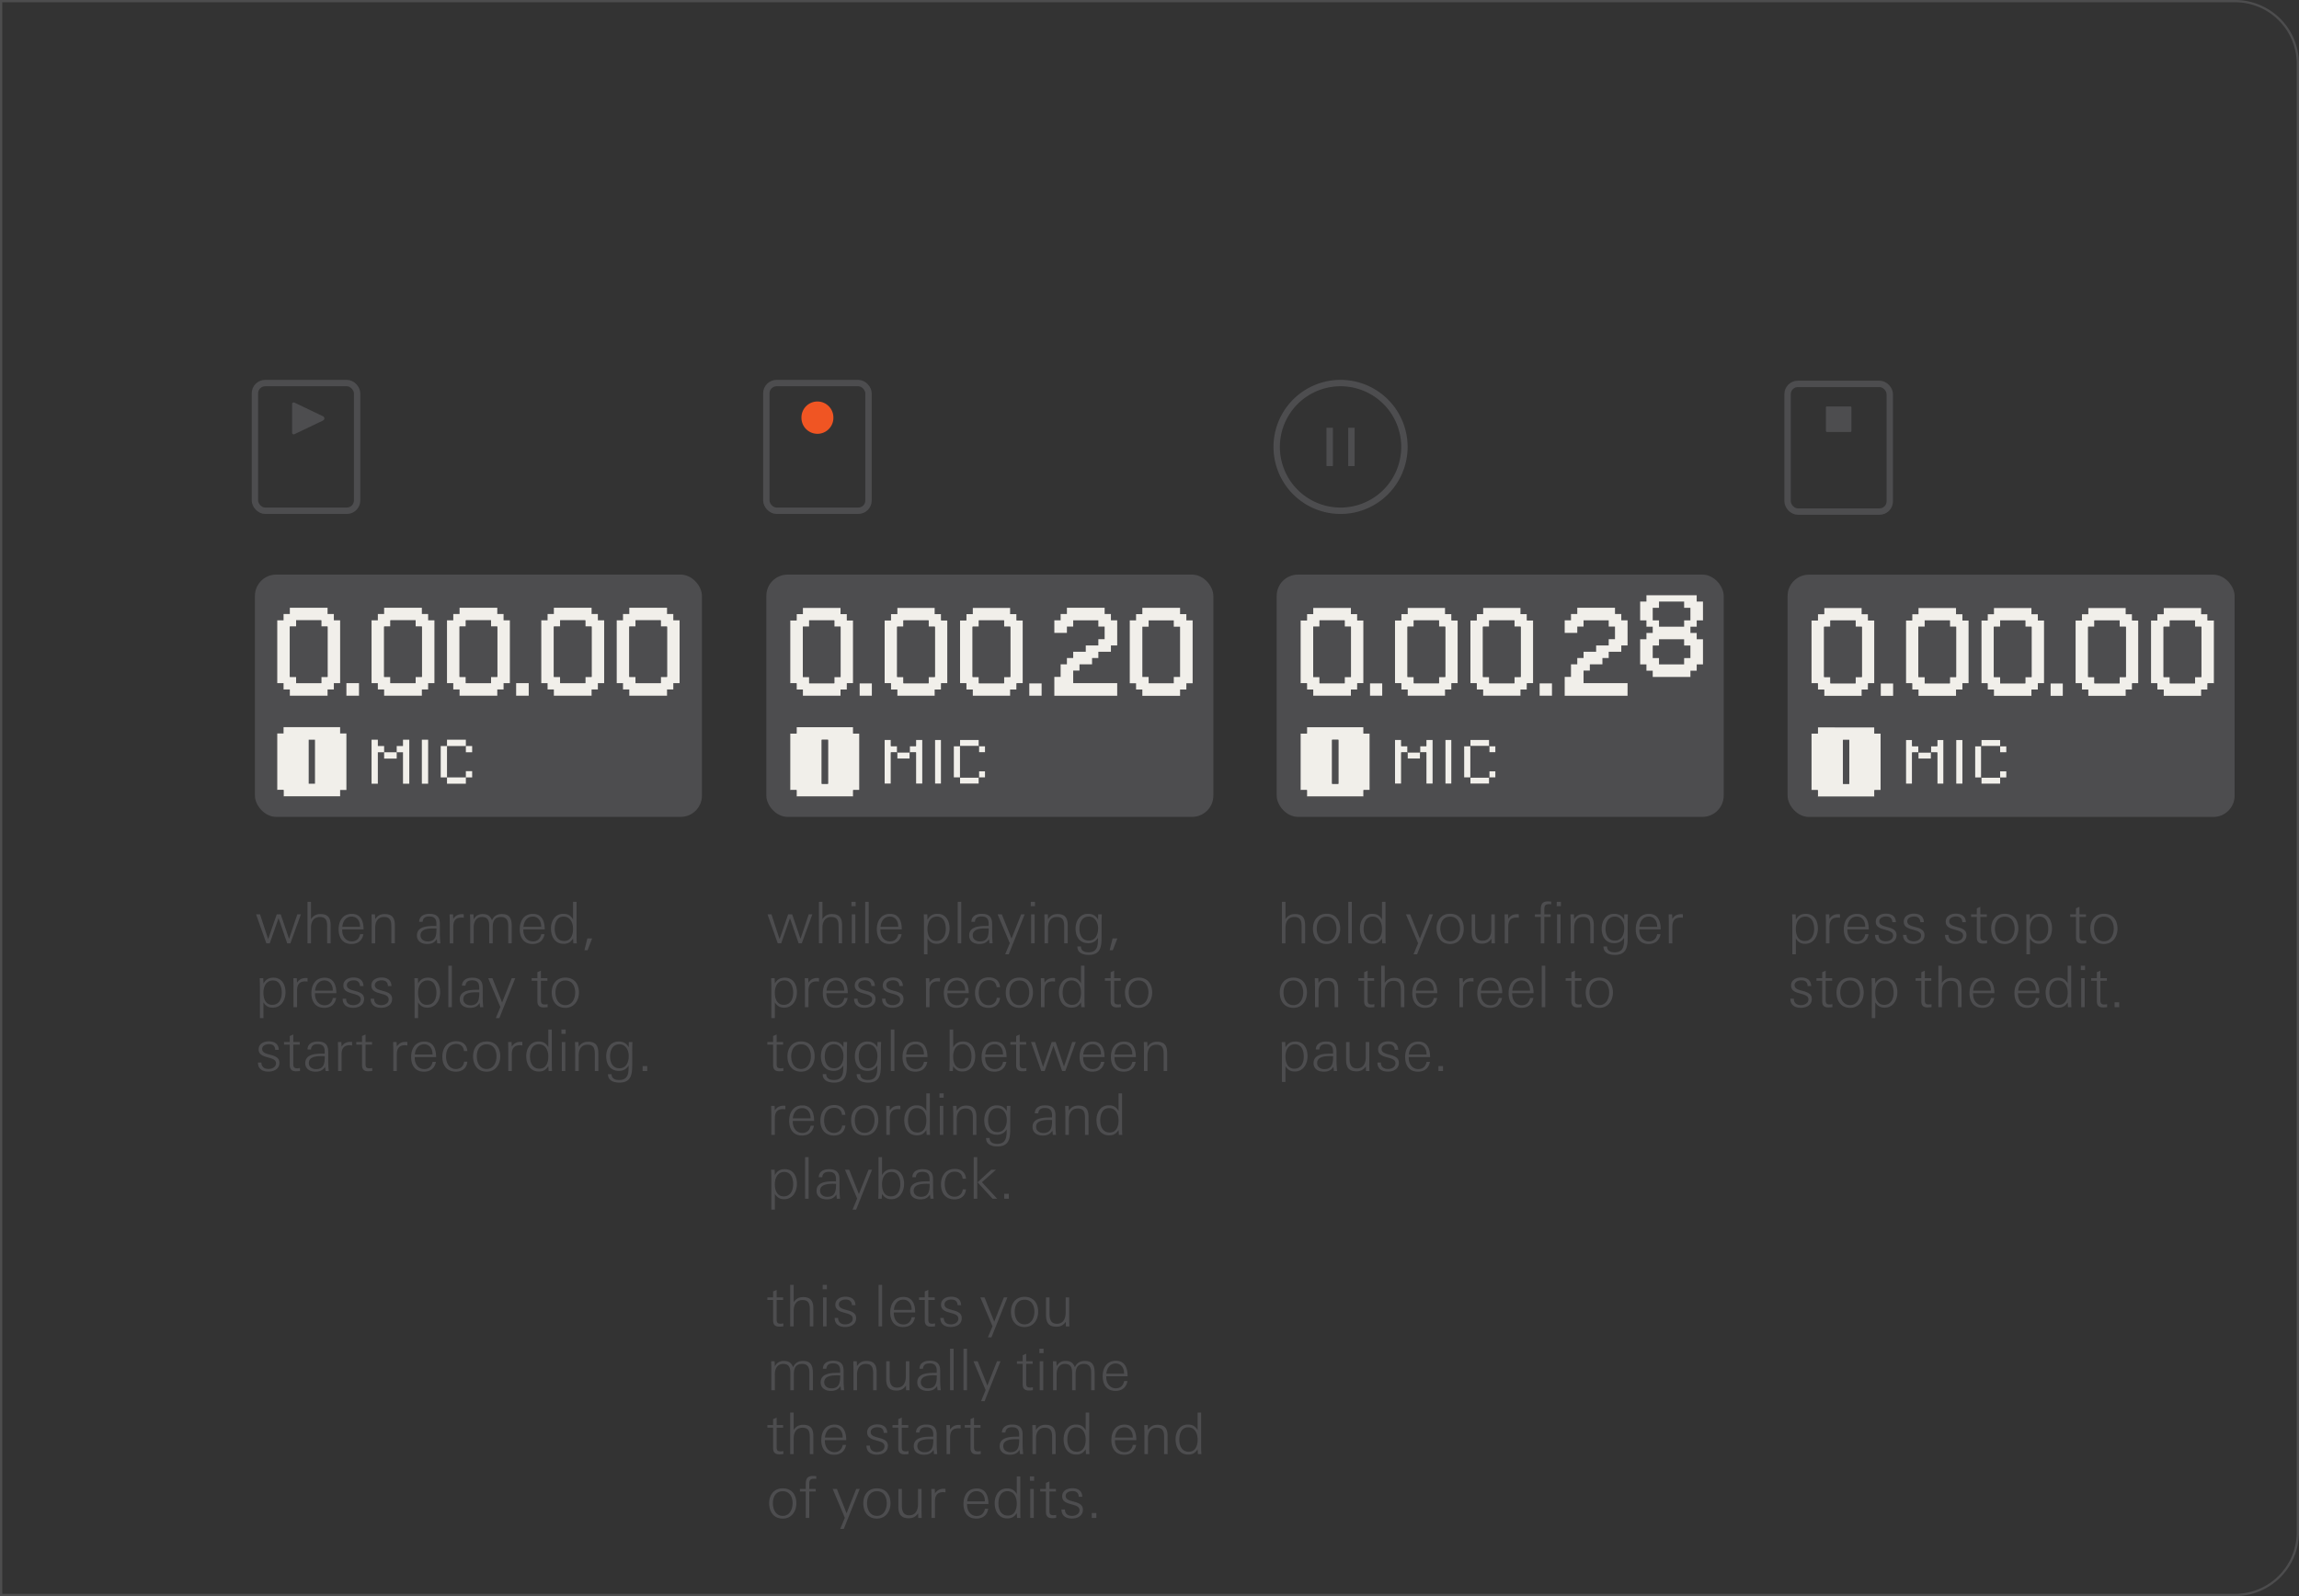 <svg xmlns="http://www.w3.org/2000/svg" width="90mm" height="62.5mm" viewBox="0 0 255.118 177.165"><rect x="0" y="0" width="255.118" height="177.165" fill="#333333" stroke="none"/><g id="bg" fill="#4d4d4e"><path d="M-.25.25v176.665h-247.781a6.844 6.844 0 0 1-6.837-6.836V7.087A6.844 6.844 0 0 1-248.032.25H-.25M0 0h-248.031a7.087 7.087 0 0 0-7.087 7.087v162.992a7.087 7.087 0 0 0 7.086 7.086H0V0ZM248.031.25a6.844 6.844 0 0 1 6.837 6.837v162.992a6.844 6.844 0 0 1-6.836 6.836H.25V.25h247.781m0-.25H0v177.165h248.031a7.087 7.087 0 0 0 7.087-7.086V7.087A7.087 7.087 0 0 0 248.031 0Z"/></g><g id="artwork"><path d="M141.673 49.606a7.087 7.087 0 1 1 14.174 0 7.087 7.087 0 0 1-14.174 0Z" fill="none" stroke="#4d4d4f" stroke-miterlimit="10" stroke-width=".709" id="CIRCLE"/><g fill="none" stroke="#4d4d4f" stroke-miterlimit="10" stroke-width=".709"><path d="M149.965 47.48v4.252M147.556 47.48v4.252"/></g><path d="M92.48 46.38a1.772 1.772 0 1 0-3.543 0 1.772 1.772 0 0 0 3.544 0Z" fill="#f05523" id="CIRCLE-2" data-name="CIRCLE"/><rect x="85.039" y="42.52" width="11.339" height="14.173" rx="1.137" ry="1.137" fill="none" stroke="#4d4d4f" stroke-miterlimit="10" stroke-width=".709"/><path d="M32.415 44.848c0-.131.137-.218.255-.161l3.186 1.524a.26.26 0 0 1 0 .46l-3.186 1.524a.178.178 0 0 1-.255-.16v-3.187Z" fill="#4d4d4f"/><rect x="28.288" y="42.52" width="11.339" height="14.173" rx="1.137" ry="1.137" fill="none" stroke="#4d4d4f" stroke-miterlimit="10" stroke-width=".709"/><rect x="198.367" y="42.611" width="11.339" height="14.173" rx="1.137" ry="1.137" fill="none" stroke="#4d4d4f" stroke-miterlimit="10" stroke-width=".709"/><rect x="202.618" y="45.115" width="2.835" height="2.835" rx=".11" ry=".11" fill="#4d4d4f"/></g><g id="screens"><rect x="28.288" y="63.779" width="49.606" height="26.893" rx="2.362" ry="2.362" fill="#4d4d4f"/><g id="gYt2wR"><g fill="#f1efea"><path d="M50.3 86.99h1.396v-.697h-2.093v.698h.698ZM51.696 85.596h.698v.698h-.698zM42.627 83.503v.697h1.395v-.697h-1.395ZM51.696 82.805h.698v.698h-.698z"/><path d="M48.905 83.503v2.79h.698v-3.488h-.698v.698ZM41.93 82.805v-.697h-.698v4.883h.697v-3.488h.698v-.698h-.698ZM50.998 82.108h-1.395v.697h2.093v-.697h-.698ZM46.813 82.805v4.186h.697v-4.883h-.697v.697ZM44.72 82.805h-.698v.698h.698v3.488h.697v-4.883h-.697v.697ZM37.744 80.713h-6.278v.697h-.698v6.278h.698v.698h6.278v-.698h.697V81.41h-.697v-.697ZM57.276 75.83v1.395h1.396v-1.396h-1.396ZM38.441 75.83v1.395h1.396v-1.396H38.44ZM31.466 76.527h.697v.698h4.186v-.698h.697v-.698h.698v-6.975h-.698v-.698h-.697v-.698h-4.186v.698h-.697v.698h-.698v6.975h.698v.698Zm.697-1.395v-5.58h.698v-.699h2.79v.698h.698v5.58h-.698v.698h-2.79v-.697h-.698ZM74.716 68.853v-.697h-.697v-.698h-4.186v.698h-.698v.697h-.697v6.976h.697v.698h.698v.698h4.186v-.698h.697v-.698h.698v-6.976h-.698Zm-.697 1.396v4.883h-.698v.697h-2.79v-.697h-.698v-5.58h.698v-.699h2.79v.698h.698v.698ZM66.345 68.156h-.697v-.698h-4.186v.698h-.698v.697h-.697v6.976h.697v.698h.698v.698h4.186v-.698h.697v-.698h.698v-6.976h-.698v-.697Zm-.698 1.395v5.58h-.697v.698h-2.79v-.697h-.698v-5.58h.697v-.699h2.79v.698h.699ZM55.881 68.156h-.697v-.698h-4.186v.698h-.697v.697h-.698v6.976h.697v.698h.698v.698h4.186v-.698h.697v-.698h.698v-6.976h-.698v-.697Zm-.697 1.395v5.58h-.698v.698h-2.79v-.697h-.698v-5.58h.698v-.699h2.79v.698h.698ZM47.51 68.156h-.697v-.698h-4.186v.698h-.698v.697h-.697v6.976h.697v.698h.698v.698h4.186v-.698h.697v-.698h.698v-6.976h-.698v-.697Zm-.697 1.395v5.58h-.698v.698h-2.79v-.697h-.698v-5.58h.698v-.699h2.79v.698h.698Z"/></g><g fill="#4d4d4f"><path d="M30.768 87.688h.698v.698h-.698zM71.228 75.83h2.093v-.698h.698v-5.58h-.698v-.698h-2.79v.697h-.698v5.58h.698v.698h.697ZM64.95 68.853h-2.79v.698h-.698v5.58h.697v.698h2.79v-.697h.699v-5.58h-.698v-.699ZM54.486 68.853h-2.79v.698h-.698v5.58h.698v.698h2.79v-.697h.698v-5.58h-.698v-.699ZM46.115 68.853h-2.79v.698h-.698v5.58h.698v.698h2.79v-.697h.698v-5.58h-.698v-.699ZM34.954 68.853H32.86v.698h-.698v5.58h.698v.698h2.79v-.697h.698v-5.58h-.698v-.699h-.697Z"/></g></g><path d="M34.256 82.805v4.186h.698v-4.883h-.698v.697Z" fill="#4d4d4f"/><rect x="141.673" y="63.779" width="49.606" height="26.893" rx="2.362" ry="2.362" fill="#4d4d4f"/><g id="wTL7WV"><g fill="#f1efea"><path d="M163.864 87h1.396v-.697h-2.093V87h.697ZM165.26 85.605h.698v.698h-.698zM156.191 83.512v.698h1.395v-.698h-1.395ZM165.26 82.815h.698v.698h-.698zM162.47 83.512v2.79h.697v-3.487h-.698v.697ZM155.494 82.815v-.698h-.698V87h.698v-3.488h.697v-.697h-.697ZM164.562 82.117h-1.395v.698h2.093v-.698h-.698ZM160.377 82.815V87h.697v-4.883h-.697v.698Z"/><path d="M158.284 82.815h-.698v.697h.698V87h.697v-4.883h-.697v.698ZM151.308 80.722h-6.278v.697h-.698v6.279h.698v.697h6.278v-.697h.697v-6.279h-.697v-.697Zm-3.488 5.58v-4.185h.698V87h-.698v-.698ZM170.84 75.839v1.395h1.396v-1.395h-1.396ZM152.006 75.839v1.395h1.395v-1.395h-1.396ZM145.03 76.536h.697v.698h4.186v-.698h.697v-.697h.698v-6.976h-.698v-.698h-.697v-.697h-4.186v.697h-.697v.698h-.698v6.976h.698v.697Zm.697-1.395v-5.58h.698v-.698h2.79v.697h.698v5.581h-.698v.698h-2.79v-.698h-.698ZM169.445 68.165h-.697v-.697h-4.186v.697h-.697v.698h-.698v6.976h.698v.697h.697v.698h4.186v-.698h.697v-.697h.698v-6.976h-.698v-.698Zm-.697 1.395v5.581h-.698v.698h-2.79v-.698h-.698v-5.58h.698v-.698h2.79v.697h.698ZM161.074 68.165h-.697v-.697h-4.186v.697h-.697v.698h-.698v6.976h.698v.697h.697v.698h4.186v-.698h.697v-.697h.698v-6.976h-.698v-.698Zm-.697 1.395v5.581h-.698v.698h-2.79v-.698h-.698v-5.58h.698v-.698h2.79v.697h.698Z"/></g><g fill="#4d4d4f"><path d="M144.332 87.698h.698v.698h-.698zM147.82 82.815V87h.698v-4.883h-.698v.698ZM168.05 68.863h-2.79v.697h-.698v5.581h.698v.698h2.79v-.698h.698v-5.58h-.698v-.698ZM159.679 68.863h-2.79v.697h-.698v5.581h.698v.698h2.79v-.698h.698v-5.58h-.698v-.698ZM148.518 68.863h-2.093v.697h-.698v5.581h.698v.698h2.79v-.698h.698v-5.58h-.698v-.698h-.697Z"/><path d="M188.978 68.863v-2.79h-44.646v2.79h.698v-.698h.697v-.697h4.186v.697h.697v.698h.698v6.976h-.698v.697h-.697v.698h-4.186v-.698h-.697v-.697h-.698v5.58h.698v-.697h6.278v.697h.697v6.279h-.697v.697h37.67V68.863Zm-30.694 17.44v-2.79h-.698v.697h-1.395v-.698h-.698V87h-.697v-4.883h.697v.697h.698v.698h1.395v-.698h.698v-.697h.697V87h-.697v-.698Zm12.556-10.464h1.396v1.395h-1.396v-1.395Zm-1.395-7.674v.698h.698v6.976h-.698v.697h-.697v.698h-4.186v-.698h-.697v-.697h-.698v-6.976h.698v-.698h.697v-.697h4.186v.697h.697Zm-8.37 0v.698h.697v6.976h-.698v.697h-.697v.698h-4.186v-.698h-.697v-.697h-.698v-6.976h.698v-.698h.697v-.697h4.186v.697h.697Zm-.698 18.137v-4.185h.697V87h-.697v-.698Zm2.092 0v-3.487h.698v-.698h2.093v.698h.697v.697h-.697v-.697h-2.093v3.488h2.093v-.698h.697v.697h-.697V87h-2.093v-.698h-.698Zm-9.766-10.463h.698v1.395h-1.396v-1.395h.698Z"/></g></g><path fill="#f1efea" d="M180.61 76.528v-.697h-4.884v-1.395h.698v-.698h1.395v-.698h.697v-.697h1.396v-.698h.697v-2.79h-.697v-.698h-.698v-.697h-4.185v.697h-.698v.698h-.698v1.395h1.396v-.698h.697v-.697h2.79v.697h.698v1.396h-.698v.697h-1.395v.698h-1.395v.697h-.697v.698h-.698v1.395h-.698v2.093h6.976v-.698zM188.28 66.77v-.698h-5.576v.698h-.697v2.093h.697v.697h.697v.698h-.697v.697h-.697v2.79h.697v.698h.697v.698h4.183v-.698h.697v-.697h.697v-2.79h-.697v-.698h-.697v-.698h.697v-.698h.697V66.77h-.697Zm-.696 4.883v1.395h-.698v.698h-2.788v-.698h-.697v-1.395h.697v-.698h2.788v.698h.698Zm-.697-2.79v.697h-2.789v-.698h-.697v-1.395h.697v-.697h2.789v.697h.697v1.395h-.697Z"/><rect x="198.367" y="63.788" width="49.606" height="26.893" rx="2.362" ry="2.362" fill="#4d4d4f"/><g id="wTL7WV-2" data-name="wTL7WV"><g fill="#f1efea"><path d="M220.557 87.008h1.396v-.697h-2.093v.697h.697ZM221.953 85.613h.698v.698h-.698zM212.884 83.52v.698h1.395v-.698h-1.395ZM221.953 82.823h.698v.698h-.698zM219.162 83.52v2.79h.698v-3.487h-.698v.697Z"/><path d="M212.186 82.823v-.698h-.697v4.883h.697V83.52h.698v-.697h-.698ZM221.255 82.125h-1.395v.698h2.093v-.698h-.698ZM217.07 82.823v4.185h.697v-4.883h-.697v.698ZM214.977 82.823h-.698v.697h.698v3.488h.697v-4.883h-.697v.698ZM208 80.73h-6.278v.697h-.697v6.279h.697v.697h6.279v-.697h.697v-6.279h-.697v-.697Zm-3.487 5.58v-4.185h.697v4.883h-.697v-.697ZM227.533 75.847v1.395h1.396v-1.395h-1.396ZM208.698 75.847v1.395h1.396v-1.395h-1.396ZM201.722 76.544h.698v.698h4.186v-.698h.697v-.697h.698V68.87h-.698v-.698h-.697v-.697h-4.186v.697h-.697v.698h-.698v6.976h.697v.697Zm.698-1.395v-5.58h.698v-.698h2.79v.697h.698v5.581h-.698v.698h-2.79v-.698h-.698ZM244.973 68.87v-.697h-.698v-.697h-4.185v.697h-.698v.698h-.697v6.976h.697v.697h.698v.698h4.186v-.698h.697v-.697h.698V68.87h-.698Zm-.698 1.396v4.883h-.697v.698h-2.79v-.698h-.698v-5.58h.697v-.698h2.79v.697h.699v.698ZM236.602 68.173h-.698v-.697h-4.185v.697h-.698v.698h-.697v6.976h.697v.697h.698v.698h4.185v-.698h.698v-.697h.698V68.87h-.698v-.698Zm-.698 1.395v5.581h-.697v.698h-2.79v-.698h-.698v-5.58h.697v-.698h2.79v.697h.698ZM226.138 68.173h-.697v-.697h-4.186v.697h-.698v.698h-.697v6.976h.697v.697h.698v.698h4.186v-.698h.697v-.697h.698V68.87h-.698v-.698Zm-.697 1.395v5.581h-.698v.698h-2.79v-.698h-.698v-5.58h.698v-.698h2.79v.697h.698ZM217.767 68.173h-.697v-.697h-4.186v.697h-.698v.698h-.697v6.976h.697v.697h.698v.698h4.186v-.698h.697v-.697h.698V68.87h-.698v-.698Zm-.697 1.395v5.581h-.698v.698h-2.79v-.698h-.698v-5.58h.698v-.698h2.79v.697h.697Z"/></g><g fill="#4d4d4f"><path d="M201.025 87.706h.698v.698h-.698zM204.513 82.823v4.185h.697v-4.883h-.697v.698ZM241.485 75.847h2.093v-.698h.697v-5.58h-.697v-.698h-2.79v.697h-.698v5.581h.697v.698h.698ZM235.207 68.87h-2.79v.698h-.698v5.581h.697v.698h2.79v-.698h.698v-5.58h-.697v-.698ZM224.743 68.87h-2.79v.698h-.698v5.581h.698v.698h2.79v-.698h.698v-5.58h-.698v-.698ZM216.372 68.87h-2.79v.698h-.698v5.581h.698v.698h2.79v-.698h.697v-5.58h-.697v-.698ZM205.21 68.87h-2.092v.698h-.698v5.581h.698v.698h2.79v-.698h.698v-5.58h-.698v-.698h-.697Z"/><path d="M244.973 66.08h-43.948v2.79h.698v-.697h.697v-.697h4.186v.697h.697v.698h.698v6.976h-.698v.697h-.697v.698h-4.186v-.698h-.697v-.697h-.698v5.58h.698v-.697H208v.697h.697v6.279h-.697v.697h37.67V75.847h-.698v.697h-.698v.698h-4.185v-.698h-.698v-.697h-.697V68.87h.697v-.698h.698v-.697h4.186v.697h.697v.698h.698v-2.79h-.698Zm-7.673 3.488v6.279h-.698v.697h-.698v.698h-4.185v-.698h-.698v-.697h-.697V68.87h.697v-.698h.698v-.697h4.185v.697h.698v.698h.698v.697Zm-22.323 16.743v-2.79h-.698v.697h-1.395v-.698h-.698v3.488h-.697v-4.883h.697v.697h.698v.698h1.395v-.698h.698v-.697h.697v4.883h-.697v-.698Zm12.556-10.464h1.396v1.395h-1.396v-1.395Zm-1.395-7.674v.698h.698v6.976h-.698v.697h-.697v.698h-4.186v-.698h-.698v-.697h-.697V68.87h.697v-.698h.698v-.697h4.186v.697h.697Zm-8.37 0v.698h.697v6.976h-.698v.697h-.697v.698h-4.186v-.698h-.698v-.697h-.697V68.87h.697v-.698h.698v-.697h4.186v.697h.697Zm-.698 18.138v-4.186h.697v4.883h-.697v-.697Zm2.092 0v-3.488h.698v-.698h2.093v.698h.697v.697h-.697v-.697h-2.093v3.488h2.093v-.698h.697v.698h-.697v.697h-2.093v-.697h-.698Zm-9.766-10.464h.698v1.395h-1.396v-1.395h.698Z"/></g></g><rect x="85.039" y="63.779" width="49.606" height="26.893" rx="2.362" ry="2.362" fill="#4d4d4f"/><g id="wTL7WV-3" data-name="wTL7WV"><g fill="#f1efea"><path d="M107.23 87h1.395v-.697h-2.092V87h.697ZM108.626 85.605h.698v.698h-.698zM99.557 83.512v.698h1.395v-.698h-1.395ZM108.626 82.815h.698v.698h-.698zM105.835 83.512v2.79h.698v-3.487h-.698v.697ZM98.86 82.815v-.698h-.698V87h.697v-3.488h.698v-.697h-.698ZM107.928 82.117h-1.395v.698h2.092v-.698h-.697ZM103.742 82.815V87h.698v-4.883h-.698v.698ZM101.65 82.815h-.698v.697h.698V87h.697v-4.883h-.697v.698ZM94.674 80.722h-6.279v.697h-.697v6.279h.697v.697h6.279v-.697h.697v-6.279h-.697v-.697Zm-3.488 5.58v-4.185h.697V87h-.697v-.697ZM114.206 75.839v1.395h1.395v-1.395h-1.395ZM95.371 75.839v1.395h1.396v-1.395H95.37ZM88.395 76.536h.698v.698h4.185v-.698h.698v-.697h.698v-6.976h-.698v-.698h-.698v-.697h-4.185v.697h-.698v.698h-.697v6.976h.697v.697Zm.698-1.395v-5.58h.698v-.698h2.79v.697h.698v5.581h-.698v.698h-2.79v-.698h-.698ZM112.811 68.165h-.698v-.697h-4.185v.697h-.698v.698h-.697v6.976h.697v.697h.698v.698h4.186v-.698h.697v-.697h.698v-6.976h-.698v-.698Zm-.698 1.395v5.581h-.697v.698h-2.79v-.698h-.698v-5.58h.698v-.698h2.79v.697h.698ZM104.44 68.165h-.698v-.697h-4.185v.697h-.698v.698h-.697v6.976h.697v.697h.698v.698h4.185v-.698h.698v-.697h.698v-6.976h-.698v-.698Zm-.698 1.395v5.581h-.697v.698h-2.79v-.698h-.698v-5.58h.697v-.698h2.79v.697h.698Z"/></g><g fill="#4d4d4f"><path d="M87.698 87.698h.698v.698h-.698zM91.186 82.815V87h.697v-4.883h-.697v.698ZM111.416 68.863h-2.79v.697h-.698v5.581h.697v.698h2.79v-.698h.698v-5.58h-.697v-.698ZM103.045 68.863h-2.79v.697h-.698v5.581h.697v.698h2.79v-.698h.698v-5.58h-.697v-.698ZM91.883 68.863h-2.092v.697h-.698v5.581h.698v.698h2.79v-.698h.698v-5.58h-.698v-.698h-.698Z"/><path d="M132.344 68.863v-2.79H87.698v2.79h.697v-.698h.698v-.697h4.185v.697h.698v.698h.698v6.976h-.698v.697h-.698v.698h-4.185v-.698h-.698v-.697h-.697v5.58h.697v-.697h6.279v.697h.697v6.279h-.697v.697h37.67V68.863Zm-30.694 17.44v-2.79h-.698v.697h-1.395v-.698h-.698V87h-.697v-4.883h.697v.698h.698v.697h1.395v-.697h.698v-.698h.697V87h-.697v-.698Zm12.556-10.464h1.395v1.395h-1.395v-1.395Zm-1.395-7.674v.698h.698v6.976h-.698v.697h-.698v.698h-4.185v-.698h-.698v-.697h-.697v-6.976h.697v-.698h.698v-.697h4.186v.697h.697Zm-8.371 0v.698h.698v6.976h-.698v.697h-.698v.698h-4.185v-.698h-.698v-.697h-.697v-6.976h.697v-.698h.698v-.697h4.185v.697h.698Zm-.698 18.138v-4.186h.698V87h-.698v-.697Zm2.093 0v-3.488h.698v-.698h2.093v.698h.697v.697h-.697v-.697h-2.093v3.488h2.093v-.698h.697v.698h-.697V87h-2.093v-.697h-.698ZM96.07 75.839h.697v1.395h-1.395v-1.395h.698Z"/></g></g><path fill="#f1efea" d="M123.975 76.528v-.697H119.092v-1.395h.698v-.698h1.395v-.698h.697v-.697h1.395v-.698h.698v-2.79h-.698v-.698h-.697v-.697h-4.186v.697h-.697v.698h-.698v1.395h1.395v-.698h.698v-.697h2.79v.697h.698v1.396h-.698v.697h-1.395v.698h-1.395v.697h-.698v.698h-.697v1.395h-.698v2.093H123.975v-.698zM131.649 68.165h-.698v-.697h-4.186v.697h-.697v.698h-.698v6.976h.698v.697h.697v.698h4.186v-.698h.698v-.697h.697v-6.976h-.697v-.698Zm-.698 1.395v5.581h-.698v.698h-2.79v-.698h-.698v-5.58h.698v-.698h2.79v.697h.698Z"/></g><g id="new_text" fill="#4d4d4f"><path d="M144.439 104.711v-1.818c0-.6-.07-1.11-.81-1.11-.727 0-.982.575-.982 1.212v1.716h-.39V100.1h.39v1.926c.255-.383.587-.568 1.046-.568.88 0 1.135.472 1.135 1.282v1.971h-.389ZM147.213 104.781c-1.007 0-1.511-.76-1.511-1.703 0-.931.529-1.652 1.511-1.652.996 0 1.505.708 1.505 1.652 0 .906-.535 1.703-1.505 1.703Zm0-3.036c-.771 0-1.096.638-1.096 1.333 0 .683.318 1.404 1.096 1.404.766 0 1.091-.74 1.091-1.404 0-.69-.32-1.333-1.09-1.333ZM149.618 104.711V100.1h.39v4.611h-.39ZM153.39 104.711l-.033-.536c-.274.408-.555.587-1.053.587-.968 0-1.396-.823-1.396-1.696 0-.83.44-1.633 1.365-1.633.51 0 .835.184 1.084.63V100.1h.389v3.648c0 .319 0 .644.026.963h-.383Zm-1.086-2.973c-.752 0-.981.728-.981 1.359 0 .67.273 1.352 1.052 1.352.753 0 .982-.7.982-1.34 0-.663-.287-1.37-1.053-1.37ZM157.254 105.923h-.396l.51-1.231-1.352-3.202h.466l1.078 2.698 1.071-2.698h.39l-1.767 4.433ZM160.927 104.781c-1.007 0-1.511-.76-1.511-1.703 0-.931.529-1.652 1.511-1.652.995 0 1.505.708 1.505 1.652 0 .906-.535 1.703-1.505 1.703Zm0-3.036c-.771 0-1.096.638-1.096 1.333 0 .683.318 1.404 1.096 1.404.766 0 1.091-.74 1.091-1.404 0-.69-.32-1.333-1.09-1.333ZM165.512 104.711l-.012-.516c-.268.382-.574.547-1.046.547-.86 0-1.148-.471-1.148-1.28v-1.972h.389v1.818c0 .6.14 1.11.823 1.11.727 0 .969-.606.969-1.244v-1.685h.39v2.26c0 .318.005.643.018.962h-.383ZM168.276 101.847c-.689 0-.905.402-.905 1.04v1.824h-.39v-2.277c0-.313-.013-.631-.019-.945h.383l.026.504c.235-.369.554-.522.988-.522.057 0 .121.006.179.013v.388a1.255 1.255 0 0 0-.262-.025ZM171.917 100.36c-.471 0-.547.173-.547.62v.51h.713v.287h-.713v2.934h-.39v-2.934h-.65v-.288h.65v-.477c0-.504.077-.957.759-.957.135 0 .268.006.402.02v.3a2.09 2.09 0 0 0-.223-.014Zm.83.224v-.484h.465v.484h-.465Zm.039 4.127v-3.222h.388v3.222h-.388ZM176.474 104.711v-1.818c0-.6-.07-1.11-.81-1.11-.727 0-.982.575-.982 1.212v1.716h-.39v-2.31c0-.305-.018-.605-.018-.912h.382l.026.536c.261-.388.58-.567 1.052-.567.874 0 1.129.484 1.129 1.282v1.97h-.389ZM180.62 102.53v1.141c0 1.116.07 2.322-1.416 2.322-.625 0-1.269-.204-1.269-.938h.395c0 .498.408.651.842.651 1.04 0 1.052-.816 1.052-1.614-.255.408-.593.6-1.078.6-.969 0-1.41-.727-1.41-1.62 0-.848.46-1.64 1.392-1.64.497 0 .874.21 1.109.651 0-.198.007-.395.007-.594h.401c-.019.435-.025.69-.025 1.04Zm-1.416-.792c-.766 0-1.04.69-1.04 1.353 0 .657.288 1.313 1.034 1.313.771 0 1.039-.695 1.039-1.364 0-.619-.331-1.302-1.033-1.302ZM181.915 103.161v.076c0 .65.363 1.257 1.07 1.257.512 0 .83-.319.913-.803h.37c-.134.72-.605 1.09-1.333 1.09-.982 0-1.416-.72-1.416-1.627 0-.924.453-1.715 1.467-1.715 1.027 0 1.302.86 1.302 1.722h-2.373Zm1.977-.351c0-.568-.32-1.072-.931-1.072-.65 0-.983.55-1.034 1.136h1.965v-.064ZM186.484 101.847c-.689 0-.905.402-.905 1.04v1.824h-.39v-2.277c0-.313-.013-.631-.019-.945h.382l.027.504c.235-.369.554-.522.988-.522.057 0 .121.006.179.013v.388a1.248 1.248 0 0 0-.262-.025ZM143.527 111.868c-1.008 0-1.512-.76-1.512-1.703 0-.931.53-1.652 1.512-1.652.995 0 1.505.708 1.505 1.652 0 .905-.535 1.703-1.505 1.703Zm0-3.036c-.772 0-1.097.638-1.097 1.333 0 .683.319 1.403 1.097 1.403.766 0 1.09-.74 1.09-1.403 0-.69-.319-1.333-1.09-1.333ZM148.106 111.798v-1.818c0-.6-.07-1.11-.81-1.11-.727 0-.982.574-.982 1.212v1.716h-.39v-2.31c0-.305-.018-.605-.018-.912h.383l.025.536c.26-.388.58-.567 1.052-.567.874 0 1.129.484 1.129 1.282v1.97h-.389ZM152.061 111.823c-.466 0-.682-.223-.682-.688v-2.272h-.638v-.287h.637v-.663l.39-.172v.835h.72v.287h-.72v2.099c0 .363.05.536.452.536.077 0 .192-.02.293-.038v.331c-.152.02-.3.032-.452.032ZM155.452 111.798v-1.818c0-.6-.07-1.11-.81-1.11-.727 0-.982.574-.982 1.212v1.716h-.39v-4.611h.39v1.925c.255-.382.586-.567 1.046-.567.88 0 1.134.472 1.134 1.282v1.97h-.388ZM157.119 110.248v.076c0 .65.363 1.257 1.071 1.257.51 0 .83-.32.912-.804h.37c-.134.721-.605 1.091-1.333 1.091-.982 0-1.416-.72-1.416-1.627 0-.925.453-1.716 1.467-1.716 1.027 0 1.302.862 1.302 1.723h-2.373Zm1.977-.351c0-.568-.319-1.072-.931-1.072-.65 0-.983.55-1.033 1.136h1.964v-.064ZM163.249 108.934c-.689 0-.906.402-.906 1.04v1.824h-.39v-2.277c0-.313-.012-.631-.018-.945h.383l.025.504c.236-.369.555-.522.989-.522.057 0 .12.006.178.012v.39a1.255 1.255 0 0 0-.261-.026ZM164.329 110.248v.076c0 .65.363 1.257 1.071 1.257.51 0 .83-.32.912-.804h.37c-.134.721-.605 1.091-1.333 1.091-.982 0-1.416-.72-1.416-1.627 0-.925.453-1.716 1.467-1.716 1.027 0 1.302.862 1.302 1.723h-2.373Zm1.977-.351c0-.568-.32-1.072-.931-1.072-.65 0-.983.55-1.034 1.136h1.965v-.064ZM167.804 110.248v.076c0 .65.364 1.257 1.072 1.257.51 0 .829-.32.912-.804h.37c-.134.721-.606 1.091-1.333 1.091-.983 0-1.416-.72-1.416-1.627 0-.925.453-1.716 1.467-1.716 1.027 0 1.301.862 1.301 1.723h-2.373Zm1.978-.351c0-.568-.32-1.072-.932-1.072-.65 0-.982.55-1.033 1.136h1.965v-.064ZM171.084 111.798v-4.611h.39v4.611h-.39ZM175.06 111.823c-.467 0-.684-.223-.684-.688v-2.272h-.637v-.287h.637v-.663l.39-.172v.835h.72v.287h-.72v2.099c0 .363.05.536.452.536.077 0 .192-.02.293-.038v.331c-.152.02-.3.032-.452.032ZM177.48 111.868c-1.009 0-1.513-.76-1.513-1.703 0-.931.53-1.652 1.512-1.652.995 0 1.505.708 1.505 1.652 0 .905-.535 1.703-1.505 1.703Zm0-3.036c-.772 0-1.098.638-1.098 1.333 0 .683.319 1.403 1.097 1.403.766 0 1.09-.74 1.09-1.403 0-.69-.318-1.333-1.09-1.333ZM143.68 118.936c-.491 0-.765-.192-1.033-.587v1.747h-.39v-3.47c0-.318-.005-.643-.025-.963h.396l.019.6c.248-.453.593-.657 1.11-.657.931 0 1.34.778 1.34 1.62 0 .861-.467 1.71-1.417 1.71Zm.026-3.024c-.772 0-1.059.701-1.059 1.371 0 .638.23 1.34.981 1.34.773 0 1.053-.677 1.053-1.352 0-.625-.23-1.359-.976-1.359ZM148.017 118.884c-.012-.152-.032-.313-.05-.466-.268.408-.6.536-1.079.536-.587 0-1.122-.293-1.122-.944 0-1.027 1.198-1.059 1.99-1.059h.165c.007-.076.007-.146.007-.222 0-.55-.217-.83-.785-.83-.414 0-.695.134-.746.593h-.383c.007-.644.562-.886 1.13-.886.797 0 1.167.332 1.167 1.129v.956c0 .402.019.791.064 1.193h-.358Zm-.401-1.658c-.536 0-1.454.032-1.454.771 0 .448.388.677.797.677.918 0 .975-.728.975-1.435-.108-.006-.21-.013-.318-.013ZM151.58 118.884l-.012-.517c-.268.383-.573.55-1.046.55-.86 0-1.147-.473-1.147-1.283v-1.97h.388v1.817c0 .6.14 1.11.823 1.11.727 0 .97-.606.97-1.244v-1.684h.389v2.258c0 .32.006.645.018.963h-.382ZM154.013 118.948c-.663 0-1.16-.3-1.16-1.007h.382c0 .484.325.714.797.714.377 0 .823-.198.823-.631 0-.34-.287-.479-.715-.6l-.338-.096c-.497-.14-.873-.344-.873-.848 0-.625.568-.893 1.122-.893.625 0 1.091.274 1.11.944h-.389c-.025-.44-.274-.631-.708-.631-.325 0-.746.152-.746.542 0 .312.268.459.663.567l.363.103c.613.171.887.408.887.854 0 .689-.605.982-1.218.982ZM156.323 117.334v.077c0 .65.363 1.256 1.071 1.256.51 0 .83-.318.912-.804h.37c-.133.721-.605 1.091-1.333 1.091-.982 0-1.416-.72-1.416-1.626 0-.925.453-1.716 1.467-1.716 1.027 0 1.302.86 1.302 1.722h-2.373Zm1.977-.35c0-.568-.319-1.072-.931-1.072-.65 0-.983.548-1.033 1.135h1.964v-.063ZM159.62 118.884v-.548h.51v.548h-.51ZM32.223 104.711h-.35l-.964-2.8-.976 2.8h-.376l-1.142-3.222h.44l.9 2.756.956-2.756h.44l.926 2.724.918-2.724h.395l-1.167 3.222ZM36.304 104.711v-1.818c0-.6-.07-1.11-.81-1.11-.727 0-.982.575-.982 1.212v1.716h-.39V100.1h.39v1.926c.255-.383.586-.568 1.046-.568.88 0 1.135.472 1.135 1.282v1.971h-.389ZM37.972 103.161v.076c0 .65.363 1.257 1.071 1.257.511 0 .83-.319.913-.803h.37c-.134.72-.606 1.09-1.333 1.09-.983 0-1.416-.72-1.416-1.627 0-.924.453-1.715 1.467-1.715 1.027 0 1.301.86 1.301 1.722h-2.373Zm1.978-.351c0-.568-.32-1.072-.932-1.072-.65 0-.982.55-1.033 1.136h1.965v-.064ZM43.427 104.711v-1.818c0-.6-.07-1.11-.81-1.11-.727 0-.982.575-.982 1.212v1.716h-.39v-2.31c0-.305-.018-.605-.018-.912h.383l.025.536c.261-.388.58-.567 1.052-.567.874 0 1.13.484 1.13 1.282v1.97h-.39ZM48.518 104.711c-.013-.153-.032-.312-.05-.466-.268.408-.6.536-1.079.536-.587 0-1.122-.294-1.122-.944 0-1.027 1.198-1.058 1.99-1.058h.165c.007-.078.007-.147.007-.224 0-.548-.217-.83-.785-.83-.414 0-.695.135-.746.595h-.383c.007-.645.562-.887 1.129-.887.798 0 1.168.331 1.168 1.129v.956c0 .402.019.79.063 1.193h-.357Zm-.401-1.658c-.536 0-1.454.031-1.454.771 0 .447.388.676.797.676.918 0 .975-.726.975-1.434a4.983 4.983 0 0 0-.318-.013ZM51.203 101.847c-.689 0-.906.402-.906 1.04v1.824h-.39v-2.277c0-.313-.012-.631-.018-.945h.383l.025.504c.236-.369.555-.522.989-.522.057 0 .12.006.178.013v.388a1.255 1.255 0 0 0-.261-.025ZM56.399 104.711v-1.945c0-.555-.166-.983-.804-.983-.727 0-.919.504-.919 1.135v1.793h-.388v-1.901c0-.568-.128-1.027-.797-1.027-.657 0-.925.555-.925 1.135v1.793h-.39v-2.449c0-.255-.018-.517-.018-.772h.382l.026.561c.217-.395.542-.593.995-.593.53 0 .835.192 1.033.689.223-.479.58-.689 1.103-.689.944 0 1.09.618 1.09 1.41v1.843H56.4ZM58.073 103.161v.076c0 .65.363 1.257 1.071 1.257.51 0 .83-.319.912-.803h.37c-.133.72-.605 1.09-1.333 1.09-.982 0-1.416-.72-1.416-1.627 0-.924.453-1.715 1.467-1.715 1.027 0 1.302.86 1.302 1.722h-2.373Zm1.977-.351c0-.568-.319-1.072-.931-1.072-.65 0-.983.55-1.033 1.136h1.964v-.064ZM63.623 104.711l-.033-.536c-.274.408-.554.587-1.052.587-.97 0-1.397-.823-1.397-1.696 0-.83.44-1.633 1.365-1.633.51 0 .835.184 1.084.63V100.1h.39v3.648c0 .319 0 .644.025.963h-.382Zm-1.085-2.973c-.752 0-.982.728-.982 1.359 0 .67.274 1.352 1.052 1.352.753 0 .983-.7.983-1.34 0-.663-.288-1.37-1.053-1.37ZM65.199 105.477h-.344l.325-1.315h.53l-.511 1.315ZM30.265 111.849c-.491 0-.765-.192-1.033-.587v1.748h-.39v-3.47c0-.32-.006-.644-.025-.964h.395l.02.6c.248-.452.593-.656 1.11-.656.931 0 1.34.778 1.34 1.62 0 .86-.467 1.709-1.417 1.709Zm.026-3.024c-.772 0-1.059.702-1.059 1.371 0 .64.23 1.34.981 1.34.773 0 1.053-.676 1.053-1.352 0-.625-.23-1.359-.975-1.359ZM33.868 108.934c-.689 0-.906.402-.906 1.04v1.824h-.39v-2.277c0-.313-.012-.631-.018-.945h.382l.026.504c.236-.369.555-.522.989-.522.057 0 .12.006.178.012v.39a1.248 1.248 0 0 0-.261-.026ZM34.952 110.248v.076c0 .65.363 1.257 1.071 1.257.51 0 .83-.32.912-.804h.37c-.134.721-.605 1.091-1.333 1.091-.982 0-1.416-.72-1.416-1.627 0-.925.453-1.716 1.467-1.716 1.027 0 1.302.862 1.302 1.723h-2.373Zm1.977-.351c0-.568-.319-1.072-.931-1.072-.65 0-.983.55-1.034 1.136h1.965v-.064ZM39.186 111.862c-.663 0-1.161-.3-1.161-1.008h.383c0 .485.325.715.797.715.377 0 .823-.199.823-.632 0-.338-.287-.479-.715-.6l-.338-.096c-.497-.14-.873-.344-.873-.848 0-.625.568-.893 1.122-.893.625 0 1.091.275 1.11.945h-.389c-.025-.44-.274-.632-.708-.632-.325 0-.746.153-.746.542 0 .312.268.46.663.568l.363.102c.613.172.887.408.887.854 0 .69-.605.983-1.218.983ZM42.292 111.862c-.663 0-1.16-.3-1.16-1.008h.382c0 .485.325.715.797.715.377 0 .823-.199.823-.632 0-.338-.287-.479-.714-.6l-.338-.096c-.497-.14-.873-.344-.873-.848 0-.625.567-.893 1.122-.893.625 0 1.09.275 1.11.945h-.39c-.025-.44-.274-.632-.708-.632-.325 0-.746.153-.746.542 0 .312.268.46.663.568l.364.102c.612.172.886.408.886.854 0 .69-.605.983-1.217.983ZM47.427 111.849c-.49 0-.765-.192-1.033-.587v1.748h-.39v-3.47c0-.32-.005-.644-.025-.964h.396l.02.6c.247-.452.592-.656 1.108-.656.932 0 1.34.778 1.34 1.62 0 .86-.466 1.709-1.416 1.709Zm.026-3.024c-.772 0-1.059.702-1.059 1.371 0 .64.23 1.34.982 1.34.772 0 1.052-.676 1.052-1.352 0-.625-.23-1.359-.975-1.359ZM49.75 111.798v-4.611h.39v4.611h-.39ZM53.271 111.798c-.013-.153-.032-.313-.05-.466-.268.408-.6.536-1.079.536-.587 0-1.122-.294-1.122-.944 0-1.027 1.198-1.059 1.99-1.059h.165c.007-.077.007-.146.007-.223 0-.548-.217-.83-.785-.83-.414 0-.695.135-.746.595h-.383c.007-.645.562-.887 1.129-.887.798 0 1.168.33 1.168 1.129v.956c0 .402.019.79.063 1.193h-.357Zm-.401-1.658c-.536 0-1.455.031-1.455.771 0 .447.39.676.798.676.917 0 .975-.727.975-1.435a4.983 4.983 0 0 0-.318-.012ZM55.413 113.01h-.396l.51-1.232-1.352-3.202h.466l1.078 2.699 1.072-2.699h.388l-1.766 4.434ZM60.318 111.823c-.466 0-.683-.223-.683-.688v-2.272h-.637v-.287h.637v-.663l.389-.172v.835h.72v.287h-.72v2.099c0 .363.05.536.453.536.076 0 .192-.02.293-.038v.331c-.152.02-.3.032-.452.032ZM62.738 111.868c-1.008 0-1.512-.76-1.512-1.703 0-.931.53-1.652 1.512-1.652.995 0 1.505.708 1.505 1.652 0 .905-.535 1.703-1.505 1.703Zm0-3.036c-.772 0-1.097.638-1.097 1.333 0 .683.319 1.403 1.097 1.403.766 0 1.09-.74 1.09-1.403 0-.69-.319-1.333-1.09-1.333ZM29.787 118.948c-.663 0-1.161-.3-1.161-1.007h.382c0 .484.326.714.797.714.377 0 .823-.198.823-.631 0-.34-.287-.479-.714-.6l-.338-.096c-.497-.14-.873-.344-.873-.848 0-.625.567-.893 1.122-.893.625 0 1.09.274 1.11.944h-.39c-.025-.44-.274-.631-.707-.631-.326 0-.747.152-.747.542 0 .312.268.459.664.567l.363.103c.612.171.887.408.887.854 0 .689-.606.982-1.218.982ZM32.838 118.91c-.465 0-.682-.223-.682-.69v-2.27h-.638v-.287h.638V115l.389-.173v.836h.72v.287h-.72v2.099c0 .363.05.535.453.535.076 0 .191-.019.293-.038v.332c-.154.018-.3.031-.452.031ZM36.126 118.884c-.013-.152-.033-.313-.051-.466-.268.408-.6.536-1.078.536-.587 0-1.122-.293-1.122-.944 0-1.027 1.198-1.059 1.989-1.059h.166c.007-.076.007-.146.007-.222 0-.55-.217-.83-.786-.83-.414 0-.695.134-.746.593h-.382c.006-.644.561-.886 1.128-.886.798 0 1.168.332 1.168 1.129v.956c0 .402.02.791.064 1.193h-.357Zm-.402-1.658c-.536 0-1.454.032-1.454.771 0 .448.389.677.797.677.918 0 .976-.728.976-1.435-.109-.006-.21-.013-.319-.013ZM38.811 116.02c-.688 0-.905.402-.905 1.04v1.824h-.39v-2.276c0-.313-.012-.632-.018-.945h.381l.027.504c.235-.37.555-.523.988-.523.058 0 .121.007.179.012v.39a1.19 1.19 0 0 0-.262-.025ZM40.857 118.91c-.466 0-.683-.223-.683-.69v-2.27h-.637v-.287h.637V115l.39-.173v.836h.72v.287h-.72v2.099c0 .363.05.535.452.535.076 0 .192-.019.293-.038v.332c-.152.018-.3.031-.452.031ZM44.939 116.02c-.689 0-.905.402-.905 1.04v1.824h-.39v-2.276c0-.313-.013-.632-.018-.945h.382l.026.504c.235-.37.554-.523.988-.523.058 0 .121.007.179.012v.39a1.197 1.197 0 0 0-.262-.025ZM46.02 117.334v.077c0 .65.362 1.256 1.07 1.256.511 0 .83-.318.912-.804h.37c-.133.721-.605 1.091-1.332 1.091-.983 0-1.416-.72-1.416-1.626 0-.925.453-1.716 1.466-1.716 1.028 0 1.302.86 1.302 1.722H46.02Zm1.977-.35c0-.568-.32-1.072-.932-1.072-.65 0-.982.548-1.033 1.135h1.965v-.063ZM50.591 118.954c-.994 0-1.505-.695-1.505-1.645 0-.963.504-1.735 1.538-1.735.7 0 1.18.376 1.237 1.09h-.376c-.045-.497-.357-.784-.855-.784-.829 0-1.129.676-1.129 1.41 0 .682.332 1.371 1.097 1.371.491 0 .861-.32.9-.816h.363c-.07.72-.562 1.11-1.27 1.11ZM54.007 118.954c-1.007 0-1.511-.759-1.511-1.703 0-.93.529-1.651 1.511-1.651.995 0 1.505.708 1.505 1.651 0 .906-.535 1.703-1.505 1.703Zm0-3.036c-.771 0-1.096.638-1.096 1.333 0 .683.318 1.403 1.096 1.403.766 0 1.091-.739 1.091-1.403 0-.688-.32-1.333-1.09-1.333ZM57.7 116.02c-.689 0-.905.402-.905 1.04v1.824h-.39v-2.276c0-.313-.013-.632-.019-.945h.382l.027.504c.235-.37.554-.523.988-.523.057 0 .12.007.179.012v.39a1.19 1.19 0 0 0-.262-.025ZM60.877 118.884l-.032-.535c-.274.408-.554.587-1.052.587-.97 0-1.397-.824-1.397-1.698 0-.829.44-1.633 1.365-1.633.51 0 .835.186 1.084.632v-1.965h.389v3.649c0 .32 0 .644.026.963h-.382Zm-1.085-2.972c-.752 0-.98.727-.98 1.359 0 .67.272 1.351 1.05 1.351.754 0 .983-.701.983-1.339 0-.663-.287-1.37-1.052-1.37ZM62.302 114.758v-.485h.466v.485h-.466Zm.038 4.126v-3.22h.39v3.22h-.39ZM66.008 118.884v-1.818c0-.6-.07-1.11-.81-1.11-.727 0-.982.574-.982 1.212v1.716h-.39v-2.309c0-.306-.018-.606-.018-.912h.382l.027.536c.26-.39.58-.568 1.051-.568.874 0 1.13.485 1.13 1.282v1.97h-.39ZM70.155 116.703v1.142c0 1.116.07 2.321-1.416 2.321-.625 0-1.27-.204-1.27-.937h.396c0 .497.408.65.843.65 1.039 0 1.051-.816 1.051-1.613-.255.408-.592.6-1.078.6-.969 0-1.409-.728-1.409-1.62 0-.85.46-1.64 1.39-1.64.498 0 .875.21 1.11.65 0-.197.007-.395.007-.593h.401c-.018.434-.025.689-.025 1.04Zm-1.416-.79c-.766 0-1.04.688-1.04 1.35 0 .658.288 1.315 1.034 1.315.771 0 1.039-.695 1.039-1.365 0-.618-.331-1.3-1.033-1.3ZM71.311 118.884v-.548h.51v.548h-.51ZM88.975 104.71h-.35l-.964-2.8-.976 2.8h-.376l-1.141-3.22h.439l.9 2.754.956-2.755h.44l.926 2.723.918-2.723h.395l-1.167 3.221ZM93.056 104.71v-1.818c0-.6-.07-1.11-.81-1.11-.727 0-.982.575-.982 1.212v1.716h-.39v-4.611h.39v1.926c.255-.383.586-.568 1.046-.568.88 0 1.135.472 1.135 1.282v1.971h-.389ZM94.485 100.583v-.484h.466v.484h-.466Zm.038 4.127v-3.22h.39v3.22h-.39ZM96.01 104.71V100.1h.39v4.611h-.39ZM97.698 103.16v.077c0 .65.363 1.256 1.071 1.256.51 0 .83-.318.912-.803h.37c-.134.72-.605 1.09-1.333 1.09-.982 0-1.416-.72-1.416-1.627 0-.923.453-1.714 1.467-1.714 1.027 0 1.302.86 1.302 1.721h-2.373Zm1.977-.35c0-.569-.319-1.073-.931-1.073-.65 0-.983.55-1.033 1.136h1.964v-.063ZM103.955 104.76c-.491 0-.766-.19-1.033-.585v1.747h-.39v-3.47c0-.318-.006-.644-.025-.962h.395l.02.6c.247-.454.592-.658 1.109-.658.931 0 1.34.778 1.34 1.62 0 .861-.466 1.709-1.416 1.709Zm.025-3.023c-.771 0-1.059.702-1.059 1.371 0 .64.23 1.34.982 1.34.772 0 1.052-.676 1.052-1.351 0-.625-.229-1.36-.975-1.36ZM106.279 104.71V100.1h.39v4.611h-.39ZM109.8 104.71c-.013-.152-.033-.312-.051-.466-.268.408-.6.536-1.078.536-.587 0-1.123-.293-1.123-.944 0-1.026 1.199-1.058 1.99-1.058h.166c.007-.078.007-.147.007-.224 0-.549-.217-.828-.786-.828-.414 0-.695.133-.746.593h-.383c.007-.645.562-.887 1.13-.887.797 0 1.167.331 1.167 1.129v.956c0 .402.019.79.064 1.193h-.358Zm-.402-1.658c-.536 0-1.454.031-1.454.771 0 .448.389.676.797.676.918 0 .975-.726.975-1.434a4.983 4.983 0 0 0-.318-.013ZM111.941 105.922h-.396l.511-1.231-1.352-3.202h.466l1.078 2.698 1.07-2.698h.39l-1.767 4.433ZM114.386 100.583v-.484h.466v.484h-.466Zm.038 4.127v-3.22h.39v3.22h-.39ZM118.093 104.71v-1.818c0-.6-.07-1.11-.81-1.11-.727 0-.982.575-.982 1.212v1.716h-.39v-2.309c0-.306-.018-.606-.018-.912h.383l.025.536c.261-.39.58-.568 1.052-.568.874 0 1.13.486 1.13 1.282v1.971h-.39ZM122.239 102.528v1.143c0 1.115.07 2.321-1.416 2.321-.625 0-1.27-.204-1.27-.938h.396c0 .498.408.651.843.651 1.039 0 1.051-.816 1.051-1.614-.255.408-.592.6-1.078.6-.969 0-1.409-.727-1.409-1.62 0-.848.46-1.64 1.39-1.64.498 0 .875.21 1.11.651 0-.198.007-.395.007-.593h.401c-.018.434-.025.689-.025 1.04Zm-1.416-.79c-.766 0-1.04.689-1.04 1.352 0 .657.288 1.313 1.034 1.313.771 0 1.039-.695 1.039-1.364 0-.618-.331-1.302-1.033-1.302ZM123.483 105.476h-.344l.325-1.315h.53l-.511 1.315ZM87.017 111.849c-.491 0-.765-.192-1.033-.588v1.748h-.39v-3.47c0-.32-.005-.643-.025-.964h.396l.019.6c.248-.452.593-.656 1.11-.656.931 0 1.34.777 1.34 1.62 0 .86-.467 1.71-1.417 1.71Zm.026-3.024c-.772 0-1.06.701-1.06 1.371 0 .638.23 1.34.982 1.34.773 0 1.053-.677 1.053-1.353 0-.625-.23-1.358-.976-1.358ZM90.62 108.933c-.689 0-.906.402-.906 1.04v1.824h-.39v-2.276c0-.313-.012-.633-.018-.946h.382l.026.504c.236-.369.555-.522.989-.522.057 0 .12.007.178.012v.39a1.248 1.248 0 0 0-.261-.026ZM91.704 110.247v.076c0 .65.363 1.257 1.071 1.257.51 0 .83-.32.912-.803h.37c-.134.72-.605 1.09-1.333 1.09-.982 0-1.416-.72-1.416-1.626 0-.926.453-1.717 1.467-1.717 1.027 0 1.302.862 1.302 1.723h-2.373Zm1.977-.351c0-.567-.32-1.07-.931-1.07-.65 0-.983.547-1.034 1.134h1.965v-.064ZM95.938 111.86c-.663 0-1.161-.298-1.161-1.007h.383c0 .484.325.715.797.715.377 0 .823-.198.823-.631 0-.34-.287-.479-.715-.6l-.338-.096c-.497-.14-.873-.345-.873-.85 0-.624.568-.892 1.122-.892.625 0 1.091.275 1.11.944h-.389c-.025-.44-.274-.631-.708-.631-.325 0-.746.153-.746.543 0 .312.267.459.663.567l.363.103c.613.171.887.408.887.853 0 .69-.606.982-1.218.982ZM99.044 111.86c-.663 0-1.16-.298-1.16-1.007h.382c0 .484.325.715.797.715.377 0 .823-.198.823-.631 0-.34-.287-.479-.715-.6l-.337-.096c-.498-.14-.873-.345-.873-.85 0-.624.567-.892 1.122-.892.625 0 1.09.275 1.11.944h-.39c-.025-.44-.274-.631-.708-.631-.325 0-.746.153-.746.543 0 .312.268.459.663.567l.364.103c.612.171.886.408.886.853 0 .69-.605.982-1.217.982ZM104.051 108.933c-.688 0-.905.402-.905 1.04v1.824h-.39v-2.276c0-.313-.012-.633-.018-.946h.382l.026.504c.235-.369.555-.522.988-.522.058 0 .121.007.179.012v.39a1.248 1.248 0 0 0-.262-.026ZM105.131 110.247v.076c0 .65.364 1.257 1.072 1.257.51 0 .829-.32.912-.803h.37c-.134.72-.606 1.09-1.333 1.09-.983 0-1.416-.72-1.416-1.626 0-.926.453-1.717 1.467-1.717 1.027 0 1.301.862 1.301 1.723h-2.373Zm1.978-.351c0-.567-.32-1.07-.932-1.07-.65 0-.982.547-1.033 1.134h1.965v-.064ZM109.704 111.867c-.994 0-1.505-.695-1.505-1.645 0-.963.504-1.735 1.537-1.735.702 0 1.18.375 1.237 1.09h-.376c-.045-.498-.357-.784-.854-.784-.83 0-1.13.676-1.13 1.41 0 .682.332 1.37 1.097 1.37.492 0 .862-.318.9-.816h.363c-.07.72-.561 1.11-1.27 1.11ZM113.12 111.867c-1.008 0-1.512-.759-1.512-1.703 0-.93.53-1.651 1.512-1.651.995 0 1.505.707 1.505 1.651 0 .905-.536 1.703-1.505 1.703Zm0-3.036c-.772 0-1.097.638-1.097 1.333 0 .683.318 1.403 1.097 1.403.765 0 1.09-.74 1.09-1.403 0-.688-.319-1.333-1.09-1.333ZM116.812 108.933c-.688 0-.905.402-.905 1.04v1.824h-.39v-2.276c0-.313-.012-.633-.018-.946h.382l.026.504c.235-.369.555-.522.988-.522.058 0 .121.007.179.012v.39a1.255 1.255 0 0 0-.262-.026ZM119.99 111.797l-.032-.536c-.275.408-.555.588-1.053.588-.969 0-1.397-.824-1.397-1.698 0-.829.44-1.632 1.366-1.632.51 0 .835.185 1.084.63v-1.963h.388v3.648c0 .32 0 .644.027.963h-.383Zm-1.085-2.972c-.752 0-.982.727-.982 1.358 0 .67.274 1.352 1.052 1.352.753 0 .983-.701.983-1.339 0-.664-.287-1.37-1.053-1.37ZM123.931 111.822c-.466 0-.682-.223-.682-.688v-2.272h-.638v-.287h.638v-.662l.388-.173v.835h.721v.287h-.72v2.1c0 .363.05.535.452.535.077 0 .192-.02.293-.038v.331c-.152.02-.3.032-.452.032ZM126.351 111.867c-1.008 0-1.512-.759-1.512-1.703 0-.93.53-1.651 1.512-1.651.995 0 1.505.707 1.505 1.651 0 .905-.535 1.703-1.505 1.703Zm0-3.036c-.771 0-1.097.638-1.097 1.333 0 .683.319 1.403 1.097 1.403.766 0 1.09-.74 1.09-1.403 0-.688-.318-1.333-1.09-1.333ZM86.475 118.91c-.466 0-.682-.224-.682-.69v-2.27h-.638v-.288h.638V115l.388-.172v.835h.721v.287h-.72v2.099c0 .363.05.535.452.535.077 0 .192-.018.293-.037v.331c-.153.019-.3.032-.452.032ZM88.895 118.954c-1.008 0-1.512-.76-1.512-1.703 0-.932.53-1.652 1.512-1.652.995 0 1.505.708 1.505 1.652 0 .905-.535 1.703-1.505 1.703Zm0-3.037c-.771 0-1.097.639-1.097 1.334 0 .682.319 1.402 1.097 1.402.766 0 1.09-.74 1.09-1.402 0-.69-.318-1.334-1.09-1.334ZM93.978 116.702v1.142c0 1.116.07 2.321-1.416 2.321-.625 0-1.268-.203-1.268-.937h.394c0 .498.408.65.843.65 1.039 0 1.052-.816 1.052-1.613-.255.408-.593.6-1.079.6-.968 0-1.409-.727-1.409-1.62 0-.85.46-1.64 1.39-1.64.498 0 .875.21 1.11.65 0-.197.007-.394.007-.593h.401c-.018.435-.025.689-.025 1.04Zm-1.416-.79c-.765 0-1.039.689-1.039 1.35 0 .66.287 1.315 1.033 1.315.772 0 1.04-.695 1.04-1.365 0-.618-.332-1.3-1.034-1.3ZM97.75 116.702v1.142c0 1.116.07 2.321-1.416 2.321-.625 0-1.269-.203-1.269-.937h.395c0 .498.408.65.842.65 1.04 0 1.052-.816 1.052-1.613-.255.408-.593.6-1.078.6-.969 0-1.41-.727-1.41-1.62 0-.85.46-1.64 1.391-1.64.497 0 .874.21 1.11.65 0-.197.007-.394.007-.593h.401c-.019.435-.025.689-.025 1.04Zm-1.416-.79c-.766 0-1.04.689-1.04 1.35 0 .66.288 1.315 1.034 1.315.771 0 1.039-.695 1.039-1.365 0-.618-.331-1.3-1.033-1.3ZM98.859 118.884v-4.611h.39v4.61h-.39ZM100.547 117.333v.077c0 .65.364 1.257 1.072 1.257.51 0 .829-.32.912-.805h.37c-.134.721-.606 1.092-1.333 1.092-.983 0-1.416-.72-1.416-1.627 0-.925.453-1.716 1.467-1.716 1.027 0 1.301.86 1.301 1.722h-2.373Zm1.978-.35c0-.568-.32-1.072-.932-1.072-.65 0-.982.55-1.033 1.135h1.965v-.063ZM106.797 118.935c-.478 0-.765-.198-1.026-.587l-.032.536h-.383c.02-.32.025-.645.025-.963v-3.648h.39v1.989c.242-.446.6-.657 1.11-.657.931 0 1.34.779 1.34 1.62 0 .868-.467 1.71-1.424 1.71Zm.033-3.024c-.772 0-1.059.701-1.059 1.371 0 .64.23 1.34.982 1.34.778 0 1.052-.682 1.052-1.352 0-.625-.23-1.359-.975-1.359ZM109.323 117.333v.077c0 .65.363 1.257 1.071 1.257.51 0 .83-.32.912-.805h.37c-.134.721-.605 1.092-1.333 1.092-.982 0-1.416-.72-1.416-1.627 0-.925.453-1.716 1.467-1.716 1.027 0 1.302.86 1.302 1.722h-2.373Zm1.977-.35c0-.568-.319-1.072-.931-1.072-.65 0-.983.55-1.033 1.135h1.964v-.063ZM113.445 118.91c-.466 0-.683-.224-.683-.69v-2.27h-.637v-.288h.637V115l.389-.172v.835h.72v.287h-.72v2.099c0 .363.05.535.453.535.076 0 .192-.018.293-.037v.331c-.152.019-.3.032-.452.032ZM118.216 118.884h-.35l-.964-2.8-.976 2.8h-.376l-1.141-3.222h.44l.899 2.755.957-2.755h.44l.925 2.724.918-2.724h.395l-1.167 3.222ZM120.197 117.333v.077c0 .65.363 1.257 1.071 1.257.51 0 .83-.32.912-.805h.37c-.134.721-.605 1.092-1.333 1.092-.982 0-1.416-.72-1.416-1.627 0-.925.453-1.716 1.467-1.716 1.027 0 1.302.86 1.302 1.722h-2.373Zm1.977-.35c0-.568-.319-1.072-.931-1.072-.65 0-.983.55-1.033 1.135h1.964v-.063ZM123.672 117.333v.077c0 .65.364 1.257 1.072 1.257.51 0 .829-.32.912-.805h.37c-.134.721-.606 1.092-1.333 1.092-.983 0-1.416-.72-1.416-1.627 0-.925.453-1.716 1.467-1.716 1.027 0 1.301.86 1.301 1.722h-2.373Zm1.978-.35c0-.568-.32-1.072-.932-1.072-.65 0-.982.55-1.033 1.135h1.965v-.063ZM129.129 118.884v-1.819c0-.6-.07-1.109-.811-1.109-.727 0-.981.574-.981 1.211v1.717h-.39v-2.31c0-.305-.019-.606-.019-.912h.383l.026.536c.26-.388.58-.568 1.051-.568.874 0 1.13.485 1.13 1.283v1.97h-.39ZM86.89 123.107c-.69 0-.906.402-.906 1.039v1.824h-.39v-2.276c0-.313-.012-.632-.018-.945h.382l.026.504c.235-.369.555-.523.988-.523.058 0 .121.007.179.013v.39a1.19 1.19 0 0 0-.262-.026ZM87.97 124.421v.076c0 .65.363 1.256 1.07 1.256.511 0 .83-.318.913-.803h.37c-.134.721-.606 1.09-1.333 1.09-.983 0-1.416-.72-1.416-1.626 0-.925.453-1.716 1.467-1.716 1.027 0 1.301.862 1.301 1.723H87.97Zm1.977-.352c0-.567-.32-1.07-.932-1.07-.65 0-.982.547-1.033 1.135h1.965v-.065ZM92.543 126.04c-.995 0-1.505-.695-1.505-1.644 0-.964.504-1.736 1.537-1.736.7 0 1.18.376 1.237 1.091h-.376c-.045-.498-.357-.785-.855-.785-.829 0-1.128.676-1.128 1.41 0 .682.33 1.371 1.096 1.371.491 0 .862-.318.9-.816h.363c-.07.72-.562 1.11-1.27 1.11ZM95.958 126.04c-1.008 0-1.512-.759-1.512-1.703 0-.93.53-1.651 1.512-1.651.995 0 1.505.708 1.505 1.651 0 .906-.536 1.703-1.505 1.703Zm0-3.035c-.772 0-1.097.637-1.097 1.332 0 .684.318 1.404 1.097 1.404.765 0 1.09-.74 1.09-1.404 0-.689-.319-1.332-1.09-1.332ZM99.65 123.107c-.689 0-.905.402-.905 1.039v1.824h-.39v-2.276c0-.313-.013-.632-.018-.945h.382l.026.504c.235-.369.554-.523.988-.523.058 0 .121.007.179.013v.39a1.197 1.197 0 0 0-.262-.026ZM102.828 125.97l-.033-.535c-.274.408-.554.586-1.052.586-.969 0-1.397-.823-1.397-1.696 0-.83.44-1.633 1.365-1.633.51 0 .835.185 1.084.631v-1.964h.39v3.648c0 .32 0 .644.026.963h-.383Zm-1.085-2.972c-.752 0-.982.728-.982 1.359 0 .67.274 1.351 1.052 1.351.753 0 .983-.701.983-1.339 0-.663-.288-1.37-1.053-1.37ZM104.252 121.844v-.485h.466v.485h-.466Zm.039 4.126v-3.22h.39v3.22h-.39ZM107.96 125.97v-1.818c0-.6-.07-1.11-.811-1.11-.727 0-.981.574-.981 1.213v1.715h-.39v-2.309c0-.306-.019-.605-.019-.912h.382l.027.536c.26-.39.58-.567 1.051-.567.874 0 1.13.484 1.13 1.281v1.97h-.39ZM112.105 123.79v1.14c0 1.117.07 2.323-1.416 2.323-.625 0-1.269-.205-1.269-.938h.395c0 .497.408.651.843.651 1.039 0 1.051-.816 1.051-1.614-.254.408-.592.6-1.078.6-.968 0-1.409-.728-1.409-1.62 0-.849.46-1.64 1.39-1.64.498 0 .875.21 1.11.65 0-.197.007-.396.007-.593h.401c-.018.434-.025.69-.025 1.04Zm-1.416-.792c-.766 0-1.04.689-1.04 1.353 0 .656.288 1.313 1.034 1.313.772 0 1.04-.695 1.04-1.364 0-.62-.332-1.302-1.034-1.302ZM116.832 125.97a12.426 12.426 0 0 0-.051-.465c-.268.408-.6.535-1.078.535-.587 0-1.122-.293-1.122-.943 0-1.027 1.198-1.059 1.989-1.059h.166c.007-.077.007-.146.007-.223 0-.548-.217-.83-.786-.83-.414 0-.695.134-.746.594h-.382c.006-.644.561-.886 1.128-.886.798 0 1.168.33 1.168 1.129v.956c0 .401.02.79.064 1.192h-.357Zm-.402-1.658c-.536 0-1.455.032-1.455.771 0 .448.39.677.798.677.918 0 .976-.728.976-1.435-.109-.006-.21-.013-.319-.013ZM120.404 125.97v-1.818c0-.6-.07-1.11-.81-1.11-.727 0-.982.574-.982 1.213v1.715h-.39v-2.309c0-.306-.018-.605-.018-.912h.383l.025.536c.26-.39.58-.567 1.052-.567.874 0 1.129.484 1.129 1.281v1.97h-.389ZM124.158 125.97l-.032-.535c-.275.408-.555.586-1.053.586-.969 0-1.397-.823-1.397-1.696 0-.83.44-1.633 1.366-1.633.51 0 .835.185 1.084.631v-1.964h.388v3.648c0 .32 0 .644.027.963h-.383Zm-1.085-2.972c-.752 0-.982.728-.982 1.359 0 .67.274 1.351 1.052 1.351.753 0 .983-.701.983-1.339 0-.663-.287-1.37-1.053-1.37ZM87.017 133.108c-.491 0-.765-.19-1.033-.587v1.748h-.39v-3.47c0-.32-.005-.644-.025-.964h.396l.019.6c.248-.452.593-.657 1.11-.657.931 0 1.34.778 1.34 1.62 0 .86-.467 1.71-1.417 1.71Zm.026-3.023c-.772 0-1.06.701-1.06 1.371 0 .638.23 1.34.982 1.34.773 0 1.053-.677 1.053-1.353 0-.625-.23-1.358-.976-1.358ZM89.34 133.057v-4.611h.39v4.61h-.39ZM92.86 133.057c-.012-.153-.031-.313-.05-.466-.267.408-.6.536-1.078.536-.587 0-1.122-.294-1.122-.944 0-1.027 1.198-1.059 1.99-1.059h.165c.007-.076.007-.146.007-.222 0-.55-.217-.83-.785-.83-.414 0-.696.134-.746.593h-.383c.007-.644.561-.886 1.129-.886.798 0 1.168.332 1.168 1.128v.957c0 .402.018.791.063 1.193h-.357Zm-.4-1.658c-.537 0-1.456.032-1.456.771 0 .446.39.677.798.677.918 0 .976-.728.976-1.436-.109-.006-.21-.012-.319-.012ZM95.004 134.269h-.396l.51-1.23-1.352-3.204h.466l1.078 2.7 1.071-2.7h.39l-1.768 4.434ZM98.903 133.108c-.479 0-.766-.198-1.027-.587l-.032.536h-.382c.019-.32.025-.644.025-.963v-3.649h.39v1.99c.242-.446.6-.656 1.109-.656.931 0 1.34.777 1.34 1.62 0 .867-.466 1.71-1.423 1.71Zm.032-3.023c-.771 0-1.058.701-1.058 1.371 0 .638.229 1.34.98 1.34.78 0 1.054-.683 1.054-1.353 0-.625-.23-1.358-.976-1.358ZM103.247 133.057c-.013-.153-.033-.313-.051-.466-.268.408-.6.536-1.078.536-.587 0-1.122-.294-1.122-.944 0-1.027 1.198-1.059 1.989-1.059h.166c.007-.076.007-.146.007-.222 0-.55-.217-.83-.786-.83-.414 0-.695.134-.746.593h-.382c.006-.644.561-.886 1.128-.886.798 0 1.168.332 1.168 1.128v.957c0 .402.02.791.064 1.193h-.357Zm-.402-1.658c-.536 0-1.454.032-1.454.771 0 .446.389.677.797.677.918 0 .976-.728.976-1.436-.109-.006-.21-.012-.319-.012ZM105.926 133.127c-.994 0-1.505-.695-1.505-1.645 0-.963.504-1.735 1.537-1.735.703 0 1.18.375 1.238 1.09h-.376c-.045-.498-.358-.784-.855-.784-.829 0-1.129.676-1.129 1.409 0 .683.331 1.371 1.097 1.371.491 0 .861-.318.9-.816h.363c-.07.72-.562 1.11-1.27 1.11ZM108.052 133.057v-4.611h.39v4.61h-.39Zm2.092 0-1.664-1.824 1.524-1.398h.523l-1.563 1.39 1.69 1.832h-.51ZM111.439 133.057v-.548h.51v.548h-.51ZM86.475 147.255c-.466 0-.682-.223-.682-.688v-2.271h-.638v-.287h.638v-.663l.388-.173v.836h.721v.287h-.72v2.099c0 .363.05.536.452.536.077 0 .192-.02.293-.04v.333c-.153.019-.3.03-.452.03ZM89.865 147.23v-1.818c0-.6-.07-1.11-.81-1.11-.727 0-.982.574-.982 1.213v1.715h-.39v-4.612h.39v1.927c.255-.383.586-.567 1.046-.567.88 0 1.135.471 1.135 1.28v1.972h-.39ZM91.294 143.104v-.486h.466v.486h-.466Zm.039 4.126v-3.221h.39v3.22h-.39ZM93.784 147.294c-.663 0-1.161-.3-1.161-1.008h.382c0 .485.326.715.797.715.377 0 .824-.198.824-.632 0-.339-.288-.478-.715-.6l-.338-.095c-.497-.14-.873-.345-.873-.849 0-.625.567-.892 1.122-.892.625 0 1.09.273 1.11.943h-.39c-.025-.44-.274-.63-.707-.63-.326 0-.746.152-.746.541 0 .313.267.46.663.568l.363.102c.612.172.887.408.887.855 0 .69-.606.982-1.218.982ZM97.496 147.23v-4.612h.39v4.612h-.39ZM99.183 145.68v.077c0 .65.363 1.256 1.071 1.256.511 0 .83-.319.913-.803h.37c-.134.72-.606 1.09-1.333 1.09-.983 0-1.416-.72-1.416-1.626 0-.925.453-1.716 1.466-1.716 1.028 0 1.302.862 1.302 1.723h-2.373Zm1.978-.35c0-.568-.32-1.072-.932-1.072-.65 0-.982.548-1.033 1.136h1.965v-.065ZM103.305 147.255c-.466 0-.682-.223-.682-.688v-2.271h-.638v-.287h.638v-.663l.388-.173v.836h.721v.287h-.72v2.099c0 .363.05.536.452.536.077 0 .192-.02.293-.04v.333c-.153.019-.3.03-.452.03ZM105.507 147.294c-.663 0-1.16-.3-1.16-1.008h.382c0 .485.325.715.797.715.377 0 .823-.198.823-.632 0-.339-.287-.478-.715-.6l-.338-.095c-.497-.14-.873-.345-.873-.849 0-.625.568-.892 1.123-.892.625 0 1.09.273 1.109.943h-.389c-.025-.44-.274-.63-.708-.63-.325 0-.746.152-.746.541 0 .313.268.46.663.568l.364.102c.612.172.886.408.886.855 0 .69-.605.982-1.218.982ZM110.023 148.442h-.396l.511-1.23-1.352-3.203h.465l1.079 2.698 1.07-2.698h.39l-1.767 4.434ZM113.698 147.3c-1.008 0-1.512-.759-1.512-1.703 0-.93.53-1.652 1.512-1.652.995 0 1.505.708 1.505 1.652 0 .906-.535 1.703-1.505 1.703Zm0-3.035c-.772 0-1.097.637-1.097 1.332 0 .683.319 1.404 1.097 1.404.765 0 1.09-.74 1.09-1.404 0-.689-.319-1.332-1.09-1.332ZM118.283 147.23l-.013-.516c-.267.383-.573.548-1.046.548-.86 0-1.147-.472-1.147-1.282v-1.971h.388v1.818c0 .6.141 1.11.824 1.11.726 0 .968-.606.968-1.244v-1.684h.39v2.258c0 .32.006.644.019.963h-.383ZM89.817 154.316v-1.945c0-.556-.166-.982-.804-.982-.727 0-.919.504-.919 1.135v1.792h-.388v-1.9c0-.567-.128-1.027-.797-1.027-.657 0-.925.555-.925 1.135v1.792h-.39v-2.449c0-.255-.018-.516-.018-.772h.382l.026.562c.217-.396.542-.594.995-.594.53 0 .835.192 1.033.69.223-.479.58-.69 1.103-.69.944 0 1.09.62 1.09 1.41v1.843h-.388ZM93.32 154.316c-.013-.153-.032-.312-.05-.465-.268.408-.6.536-1.079.536-.587 0-1.122-.294-1.122-.945 0-1.027 1.198-1.058 1.99-1.058h.165c.007-.076.007-.147.007-.223 0-.549-.217-.83-.785-.83-.414 0-.696.135-.746.594h-.383c.007-.645.561-.887 1.129-.887.798 0 1.168.332 1.168 1.13v.956c0 .401.018.791.063 1.192h-.357Zm-.401-1.658c-.537 0-1.456.033-1.456.772 0 .446.39.677.798.677.918 0 .976-.728.976-1.436-.109-.006-.21-.013-.319-.013ZM96.892 154.316V152.5c0-.6-.07-1.11-.81-1.11-.727 0-.982.574-.982 1.212v1.715h-.39v-2.31c0-.305-.018-.605-.018-.911h.383l.025.537c.261-.39.58-.569 1.052-.569.874 0 1.129.485 1.129 1.283v1.97h-.389ZM100.546 154.316l-.012-.516c-.268.383-.573.549-1.046.549-.86 0-1.148-.473-1.148-1.283v-1.971h.389v1.818c0 .6.14 1.11.823 1.11.727 0 .969-.606.969-1.244v-1.684h.39v2.259c0 .319.006.643.018.962h-.383ZM104.039 154.316c-.013-.153-.033-.312-.051-.465-.268.408-.6.536-1.078.536-.587 0-1.122-.294-1.122-.945 0-1.027 1.198-1.058 1.989-1.058h.166c.007-.076.007-.147.007-.223 0-.549-.217-.83-.786-.83-.414 0-.695.135-.746.594h-.382c.006-.645.561-.887 1.128-.887.798 0 1.168.332 1.168 1.13v.956c0 .401.02.791.064 1.192h-.357Zm-.402-1.658c-.536 0-1.455.033-1.455.772 0 .446.39.677.798.677.918 0 .976-.728.976-1.436-.109-.006-.21-.013-.319-.013ZM105.43 154.316v-4.61h.39v4.61h-.39ZM106.917 154.316v-4.61h.39v4.61h-.39ZM109.261 155.529h-.395l.51-1.231-1.352-3.203h.466l1.078 2.7 1.071-2.7h.389l-1.767 4.433ZM114.167 154.342c-.466 0-.683-.224-.683-.689v-2.271h-.638v-.287h.638v-.662l.389-.173v.835h.72v.287h-.72v2.1c0 .363.05.535.453.535.076 0 .191-.02.293-.038v.33c-.153.02-.3.033-.452.033ZM115.338 150.19v-.485h.465v.486h-.465Zm.038 4.126v-3.221h.39v3.221h-.39ZM121.085 154.316v-1.945c0-.556-.166-.982-.804-.982-.728 0-.92.504-.92 1.135v1.792h-.388v-1.9c0-.567-.128-1.027-.797-1.027-.657 0-.924.555-.924 1.135v1.792h-.39v-2.449c0-.255-.019-.516-.019-.772h.382l.027.562c.216-.396.541-.594.995-.594.529 0 .835.192 1.033.69.222-.479.58-.69 1.102-.69.945 0 1.091.62 1.091 1.41v1.843h-.389ZM122.758 152.767v.076c0 .65.364 1.257 1.072 1.257.51 0 .829-.32.912-.804h.37c-.134.72-.606 1.09-1.333 1.09-.983 0-1.416-.72-1.416-1.625 0-.926.453-1.717 1.467-1.717 1.027 0 1.301.861 1.301 1.723h-2.373Zm1.978-.352c0-.566-.32-1.07-.932-1.07-.65 0-.982.548-1.033 1.135h1.965v-.065ZM86.475 161.429c-.466 0-.682-.224-.682-.69v-2.27h-.638v-.287h.638v-.663l.388-.172v.835h.721v.287h-.72v2.098c0 .364.05.536.452.536.077 0 .192-.019.293-.037v.33c-.153.02-.3.033-.452.033ZM89.865 161.404v-1.819c0-.6-.07-1.11-.81-1.11-.727 0-.982.575-.982 1.212v1.716h-.39v-4.61h.39v1.925c.255-.383.586-.568 1.046-.568.88 0 1.135.472 1.135 1.283v1.97h-.39ZM91.533 159.853v.077c0 .65.363 1.257 1.071 1.257.51 0 .83-.32.912-.805h.37c-.134.72-.605 1.092-1.333 1.092-.982 0-1.416-.721-1.416-1.627 0-.925.453-1.716 1.467-1.716 1.027 0 1.302.86 1.302 1.722h-2.373Zm1.977-.35c0-.568-.319-1.072-.931-1.072-.65 0-.983.549-1.033 1.135h1.964v-.064ZM97.311 161.467c-.663 0-1.161-.3-1.161-1.008h.383c0 .486.325.714.797.714.377 0 .823-.197.823-.63 0-.339-.287-.48-.715-.6l-.338-.096c-.497-.14-.873-.345-.873-.849 0-.625.568-.892 1.122-.892.625 0 1.091.274 1.11.944h-.389c-.025-.44-.274-.632-.708-.632-.325 0-.746.153-.746.542 0 .313.267.46.663.569l.363.101c.613.172.887.408.887.855 0 .688-.606.982-1.218.982ZM100.363 161.429c-.466 0-.683-.224-.683-.69v-2.27h-.637v-.287h.637v-.663l.389-.172v.835h.72v.287h-.72v2.098c0 .364.05.536.453.536.076 0 .192-.019.293-.037v.33c-.152.02-.3.033-.452.033ZM103.65 161.404c-.012-.155-.031-.313-.05-.467-.267.408-.6.537-1.078.537-.587 0-1.122-.294-1.122-.945 0-1.027 1.198-1.06 1.99-1.06h.165c.007-.075.007-.146.007-.222 0-.549-.217-.829-.785-.829-.414 0-.696.134-.746.593h-.383c.007-.645.561-.887 1.129-.887.798 0 1.168.332 1.168 1.13v.956c0 .402.018.791.063 1.193h-.357Zm-.4-1.659c-.536 0-1.454.031-1.454.772 0 .446.388.676.796.676.918 0 .976-.727.976-1.436-.108-.006-.21-.012-.318-.012ZM106.337 158.54c-.689 0-.906.4-.906 1.04v1.823h-.39v-2.277c0-.312-.012-.63-.018-.944h.382l.026.504c.236-.37.555-.523.988-.523.058 0 .122.006.18.012v.39a1.248 1.248 0 0 0-.263-.026ZM108.381 161.429c-.465 0-.682-.224-.682-.69v-2.27h-.638v-.287h.638v-.663l.389-.172v.835h.72v.287h-.72v2.098c0 .364.05.536.453.536.076 0 .191-.019.293-.037v.33c-.154.02-.3.033-.452.033ZM113.184 161.404c-.013-.155-.032-.313-.05-.467-.268.408-.6.537-1.079.537-.587 0-1.122-.294-1.122-.945 0-1.027 1.198-1.06 1.99-1.06h.165c.007-.075.007-.146.007-.222 0-.549-.217-.829-.785-.829-.414 0-.695.134-.746.593h-.383c.007-.645.562-.887 1.129-.887.798 0 1.168.332 1.168 1.13v.956c0 .402.019.791.064 1.193h-.358Zm-.401-1.659c-.536 0-1.454.031-1.454.772 0 .446.388.676.797.676.918 0 .975-.727.975-1.436-.108-.006-.21-.012-.318-.012ZM116.756 161.404v-1.819c0-.6-.07-1.11-.81-1.11-.727 0-.982.575-.982 1.212v1.716h-.39v-2.31c0-.305-.018-.606-.018-.911h.382l.026.536c.261-.389.58-.569 1.052-.569.874 0 1.13.486 1.13 1.284v1.97h-.39ZM120.51 161.404l-.032-.537c-.274.409-.555.587-1.053.587-.968 0-1.396-.823-1.396-1.697 0-.828.44-1.633 1.365-1.633.51 0 .835.186 1.084.632v-1.964h.389v3.648c0 .319 0 .644.026.963h-.383Zm-1.085-2.973c-.752 0-.981.726-.981 1.358 0 .67.273 1.353 1.052 1.353.753 0 .982-.702.982-1.34 0-.663-.287-1.371-1.052-1.371ZM123.724 159.853v.077c0 .65.363 1.257 1.071 1.257.511 0 .83-.32.913-.805h.37c-.134.72-.606 1.092-1.333 1.092-.983 0-1.416-.721-1.416-1.627 0-.925.453-1.716 1.466-1.716 1.028 0 1.302.86 1.302 1.722h-2.373Zm1.978-.35c0-.568-.32-1.072-.932-1.072-.65 0-.982.549-1.033 1.135h1.965v-.064ZM129.18 161.404v-1.819c0-.6-.07-1.11-.81-1.11-.727 0-.982.575-.982 1.212v1.716h-.39v-2.31c0-.305-.018-.606-.018-.911h.382l.026.536c.261-.389.58-.569 1.052-.569.874 0 1.129.486 1.129 1.284v1.97h-.389ZM132.934 161.404l-.032-.537c-.274.409-.555.587-1.053.587-.969 0-1.396-.823-1.396-1.697 0-.828.44-1.633 1.365-1.633.51 0 .835.186 1.084.632v-1.964h.389v3.648c0 .319 0 .644.026.963h-.383Zm-1.085-2.973c-.752 0-.981.726-.981 1.358 0 .67.273 1.353 1.052 1.353.753 0 .982-.702.982-1.34 0-.663-.287-1.371-1.053-1.371ZM86.864 168.56c-1.008 0-1.512-.76-1.512-1.703 0-.931.53-1.652 1.512-1.652.995 0 1.505.708 1.505 1.652 0 .906-.535 1.703-1.505 1.703Zm0-3.036c-.772 0-1.097.637-1.097 1.332 0 .684.319 1.405 1.097 1.405.765 0 1.09-.74 1.09-1.405 0-.688-.319-1.332-1.09-1.332ZM90.353 164.14c-.472 0-.548.172-.548.619v.51h.714v.287h-.714v2.933h-.39v-2.933h-.65v-.287h.65v-.479c0-.504.078-.957.76-.957.134 0 .268.007.402.02v.3a1.857 1.857 0 0 0-.224-.013ZM93.638 169.702h-.395l.51-1.231-1.352-3.202h.466l1.078 2.698 1.071-2.698h.389l-1.767 4.433ZM97.312 168.56c-1.008 0-1.512-.76-1.512-1.703 0-.931.53-1.652 1.512-1.652.995 0 1.505.708 1.505 1.652 0 .906-.535 1.703-1.505 1.703Zm0-3.036c-.771 0-1.097.637-1.097 1.332 0 .684.319 1.405 1.097 1.405.766 0 1.09-.74 1.09-1.405 0-.688-.318-1.332-1.09-1.332ZM101.897 168.49l-.013-.516c-.267.383-.573.548-1.046.548-.86 0-1.147-.472-1.147-1.283v-1.97h.389v1.818c0 .6.14 1.11.823 1.11.726 0 .969-.606.969-1.245v-1.683h.39v2.258c0 .319.005.644.018.963h-.383ZM104.66 165.626c-.689 0-.906.402-.906 1.04v1.823h-.39v-2.276c0-.313-.012-.632-.018-.944h.383l.025.504c.236-.37.555-.524.989-.524.057 0 .12.007.178.014v.389a1.197 1.197 0 0 0-.261-.026ZM107.313 166.94v.077c0 .65.363 1.256 1.071 1.256.511 0 .83-.319.912-.803h.37c-.133.72-.605 1.09-1.332 1.09-.983 0-1.416-.72-1.416-1.626 0-.925.453-1.716 1.466-1.716 1.028 0 1.302.861 1.302 1.723h-2.373Zm1.978-.351c0-.567-.32-1.071-.932-1.071-.65 0-.982.548-1.033 1.135h1.965v-.064ZM112.863 168.49l-.032-.536c-.275.408-.555.586-1.053.586-.969 0-1.397-.822-1.397-1.695 0-.83.44-1.633 1.366-1.633.51 0 .835.185 1.084.63v-1.964h.388v3.649c0 .319 0 .644.027.962h-.383Zm-1.085-2.972c-.752 0-.982.727-.982 1.358 0 .67.274 1.352 1.052 1.352.753 0 .983-.702.983-1.34 0-.662-.287-1.37-1.053-1.37ZM114.288 164.363v-.485h.466v.485h-.466Zm.038 4.126v-3.22h.39v3.22h-.39ZM116.75 168.515c-.466 0-.683-.223-.683-.688v-2.271h-.638v-.287h.638v-.663l.389-.173v.836h.72v.287h-.72v2.098c0 .364.05.536.453.536.076 0 .191-.02.293-.039v.332c-.152.02-.3.032-.452.032ZM118.952 168.554c-.663 0-1.161-.3-1.161-1.008h.382c0 .484.326.715.797.715.377 0 .823-.198.823-.632 0-.339-.287-.478-.714-.6l-.338-.095c-.497-.14-.873-.345-.873-.849 0-.625.567-.893 1.122-.893.625 0 1.09.274 1.11.944h-.39c-.025-.44-.274-.631-.707-.631-.326 0-.747.152-.747.542 0 .313.268.46.664.567l.363.103c.612.172.887.408.887.854 0 .69-.606.983-1.218.983ZM121.152 168.49v-.549h.51v.548h-.51ZM200.315 104.762c-.491 0-.766-.192-1.033-.587v1.748h-.39v-3.47c0-.319-.006-.644-.025-.964h.395l.02.6c.248-.452.593-.656 1.11-.656.93 0 1.339.778 1.339 1.62 0 .86-.466 1.709-1.416 1.709Zm.025-3.024c-.771 0-1.058.702-1.058 1.371 0 .64.23 1.34.981 1.34.773 0 1.053-.676 1.053-1.352 0-.625-.23-1.359-.976-1.359ZM203.917 101.847c-.688 0-.905.402-.905 1.04v1.824h-.39v-2.277c0-.313-.012-.631-.018-.945h.382l.026.504c.236-.369.555-.522.988-.522.058 0 .122.006.18.013v.388a1.248 1.248 0 0 0-.263-.025ZM205.001 103.161v.076c0 .65.364 1.257 1.072 1.257.51 0 .829-.319.912-.803h.37c-.134.72-.605 1.09-1.333 1.09-.982 0-1.416-.72-1.416-1.627 0-.924.453-1.715 1.467-1.715 1.027 0 1.302.86 1.302 1.722h-2.373Zm1.978-.351c0-.568-.32-1.072-.932-1.072-.65 0-.982.55-1.033 1.136h1.965v-.064ZM209.236 104.775c-.663 0-1.161-.3-1.161-1.008h.383c0 .485.325.715.796.715.377 0 .824-.199.824-.632 0-.338-.287-.479-.715-.6l-.338-.096c-.497-.14-.873-.344-.873-.848 0-.625.567-.893 1.122-.893.625 0 1.09.275 1.11.945h-.39c-.025-.44-.274-.632-.707-.632-.325 0-.746.153-.746.542 0 .312.267.46.663.568l.363.102c.612.172.887.408.887.854 0 .69-.606.983-1.218.983ZM212.342 104.775c-.663 0-1.16-.3-1.16-1.008h.382c0 .485.325.715.797.715.377 0 .823-.199.823-.632 0-.338-.287-.479-.715-.6l-.338-.096c-.497-.14-.873-.344-.873-.848 0-.625.568-.893 1.123-.893.625 0 1.09.275 1.109.945h-.389c-.025-.44-.274-.632-.708-.632-.325 0-.746.153-.746.542 0 .312.268.46.663.568l.364.102c.612.172.886.408.886.854 0 .69-.605.983-1.218.983ZM216.999 104.775c-.663 0-1.161-.3-1.161-1.008h.382c0 .485.326.715.797.715.377 0 .823-.199.823-.632 0-.338-.287-.479-.714-.6l-.338-.096c-.497-.14-.873-.344-.873-.848 0-.625.567-.893 1.122-.893.625 0 1.09.275 1.11.945h-.39c-.025-.44-.274-.632-.707-.632-.326 0-.747.153-.747.542 0 .312.268.46.664.568l.363.102c.612.172.886.408.886.854 0 .69-.605.983-1.217.983ZM220.05 104.737c-.466 0-.683-.224-.683-.689v-2.272h-.638v-.287h.638v-.663l.388-.172v.835h.721v.287h-.72v2.1c0 .362.05.535.453.535.076 0 .191-.02.293-.038v.331c-.153.02-.3.032-.453.032ZM222.47 104.781c-1.008 0-1.512-.76-1.512-1.703 0-.931.529-1.652 1.511-1.652.995 0 1.505.708 1.505 1.652 0 .906-.535 1.703-1.505 1.703Zm0-3.036c-.772 0-1.097.638-1.097 1.333 0 .683.318 1.404 1.096 1.404.766 0 1.091-.74 1.091-1.404 0-.69-.32-1.333-1.09-1.333ZM226.293 104.762c-.49 0-.765-.192-1.033-.587v1.748h-.39v-3.47c0-.319-.005-.644-.025-.964h.396l.02.6c.247-.452.592-.656 1.109-.656.931 0 1.34.778 1.34 1.62 0 .86-.466 1.709-1.417 1.709Zm.026-3.024c-.772 0-1.059.702-1.059 1.371 0 .64.23 1.34.982 1.34.772 0 1.052-.676 1.052-1.352 0-.625-.23-1.359-.975-1.359ZM231.051 104.737c-.465 0-.682-.224-.682-.689v-2.272h-.638v-.287h.638v-.663l.388-.172v.835h.721v.287h-.72v2.1c0 .362.05.535.452.535.077 0 .192-.02.293-.038v.331c-.152.02-.3.032-.452.032ZM233.471 104.781c-1.007 0-1.511-.76-1.511-1.703 0-.931.529-1.652 1.511-1.652.995 0 1.505.708 1.505 1.652 0 .906-.535 1.703-1.505 1.703Zm0-3.036c-.771 0-1.096.638-1.096 1.333 0 .683.318 1.404 1.096 1.404.766 0 1.091-.74 1.091-1.404 0-.69-.32-1.333-1.09-1.333ZM199.837 111.862c-.664 0-1.162-.3-1.162-1.008h.383c0 .485.325.715.797.715.377 0 .823-.199.823-.632 0-.338-.287-.479-.714-.6l-.338-.096c-.497-.14-.873-.344-.873-.848 0-.625.567-.893 1.122-.893.625 0 1.09.275 1.11.945h-.39c-.025-.44-.274-.632-.708-.632-.325 0-.746.153-.746.542 0 .312.268.46.663.568l.364.102c.612.172.886.408.886.854 0 .69-.605.983-1.217.983ZM202.888 111.823c-.466 0-.682-.223-.682-.688v-2.272h-.638v-.287h.638v-.663l.388-.172v.835h.721v.287h-.72v2.099c0 .363.05.536.452.536.077 0 .192-.02.293-.038v.331c-.153.02-.3.032-.452.032ZM205.308 111.868c-1.008 0-1.511-.76-1.511-1.703 0-.931.529-1.652 1.511-1.652.995 0 1.505.708 1.505 1.652 0 .905-.535 1.703-1.505 1.703Zm0-3.036c-.771 0-1.096.638-1.096 1.333 0 .683.318 1.403 1.096 1.403.766 0 1.091-.74 1.091-1.403 0-.69-.32-1.333-1.09-1.333ZM209.131 111.849c-.49 0-.765-.192-1.033-.587v1.748h-.39v-3.47c0-.32-.005-.644-.025-.964h.396l.02.6c.247-.452.592-.656 1.109-.656.931 0 1.34.778 1.34 1.62 0 .86-.466 1.709-1.417 1.709Zm.026-3.024c-.772 0-1.059.702-1.059 1.371 0 .64.23 1.34.982 1.34.772 0 1.052-.676 1.052-1.352 0-.625-.23-1.359-.975-1.359ZM213.89 111.823c-.467 0-.683-.223-.683-.688v-2.272h-.638v-.287h.638v-.663l.388-.172v.835h.721v.287h-.72v2.099c0 .363.05.536.452.536.077 0 .192-.02.293-.038v.331c-.152.02-.3.032-.452.032ZM217.28 111.798v-1.818c0-.6-.07-1.11-.81-1.11-.727 0-.982.574-.982 1.212v1.716h-.39v-4.611h.39v1.925c.255-.382.586-.567 1.046-.567.88 0 1.135.472 1.135 1.282v1.97h-.39ZM218.947 110.248v.076c0 .65.363 1.257 1.071 1.257.51 0 .83-.32.912-.804h.37c-.133.721-.605 1.091-1.333 1.091-.982 0-1.416-.72-1.416-1.627 0-.925.453-1.716 1.467-1.716 1.027 0 1.302.862 1.302 1.723h-2.373Zm1.977-.351c0-.568-.319-1.072-.931-1.072-.65 0-.983.55-1.033 1.136h1.964v-.064ZM223.935 110.248v.076c0 .65.363 1.257 1.071 1.257.511 0 .83-.32.913-.804h.37c-.134.721-.606 1.091-1.333 1.091-.983 0-1.416-.72-1.416-1.627 0-.925.453-1.716 1.466-1.716 1.028 0 1.302.862 1.302 1.723h-2.373Zm1.978-.351c0-.568-.32-1.072-.932-1.072-.65 0-.982.55-1.033 1.136h1.965v-.064ZM229.484 111.798l-.032-.536c-.275.408-.555.587-1.053.587-.969 0-1.396-.823-1.396-1.697 0-.829.44-1.632 1.365-1.632.51 0 .835.184 1.084.63v-1.963h.388v3.648c0 .319 0 .644.027.963h-.383Zm-1.085-2.973c-.752 0-.981.728-.981 1.359 0 .67.273 1.352 1.051 1.352.753 0 .983-.701.983-1.34 0-.663-.287-1.37-1.053-1.37ZM230.909 107.671v-.484h.466v.484h-.466Zm.038 4.127v-3.222h.39v3.222h-.39ZM233.37 111.823c-.465 0-.682-.223-.682-.688v-2.272h-.638v-.287h.638v-.663l.389-.172v.835h.72v.287h-.72v2.099c0 .363.05.536.453.536.076 0 .191-.02.293-.038v.331c-.153.02-.3.032-.452.032ZM234.653 111.798v-.549h.51v.549h-.51Z"/></g></svg>
